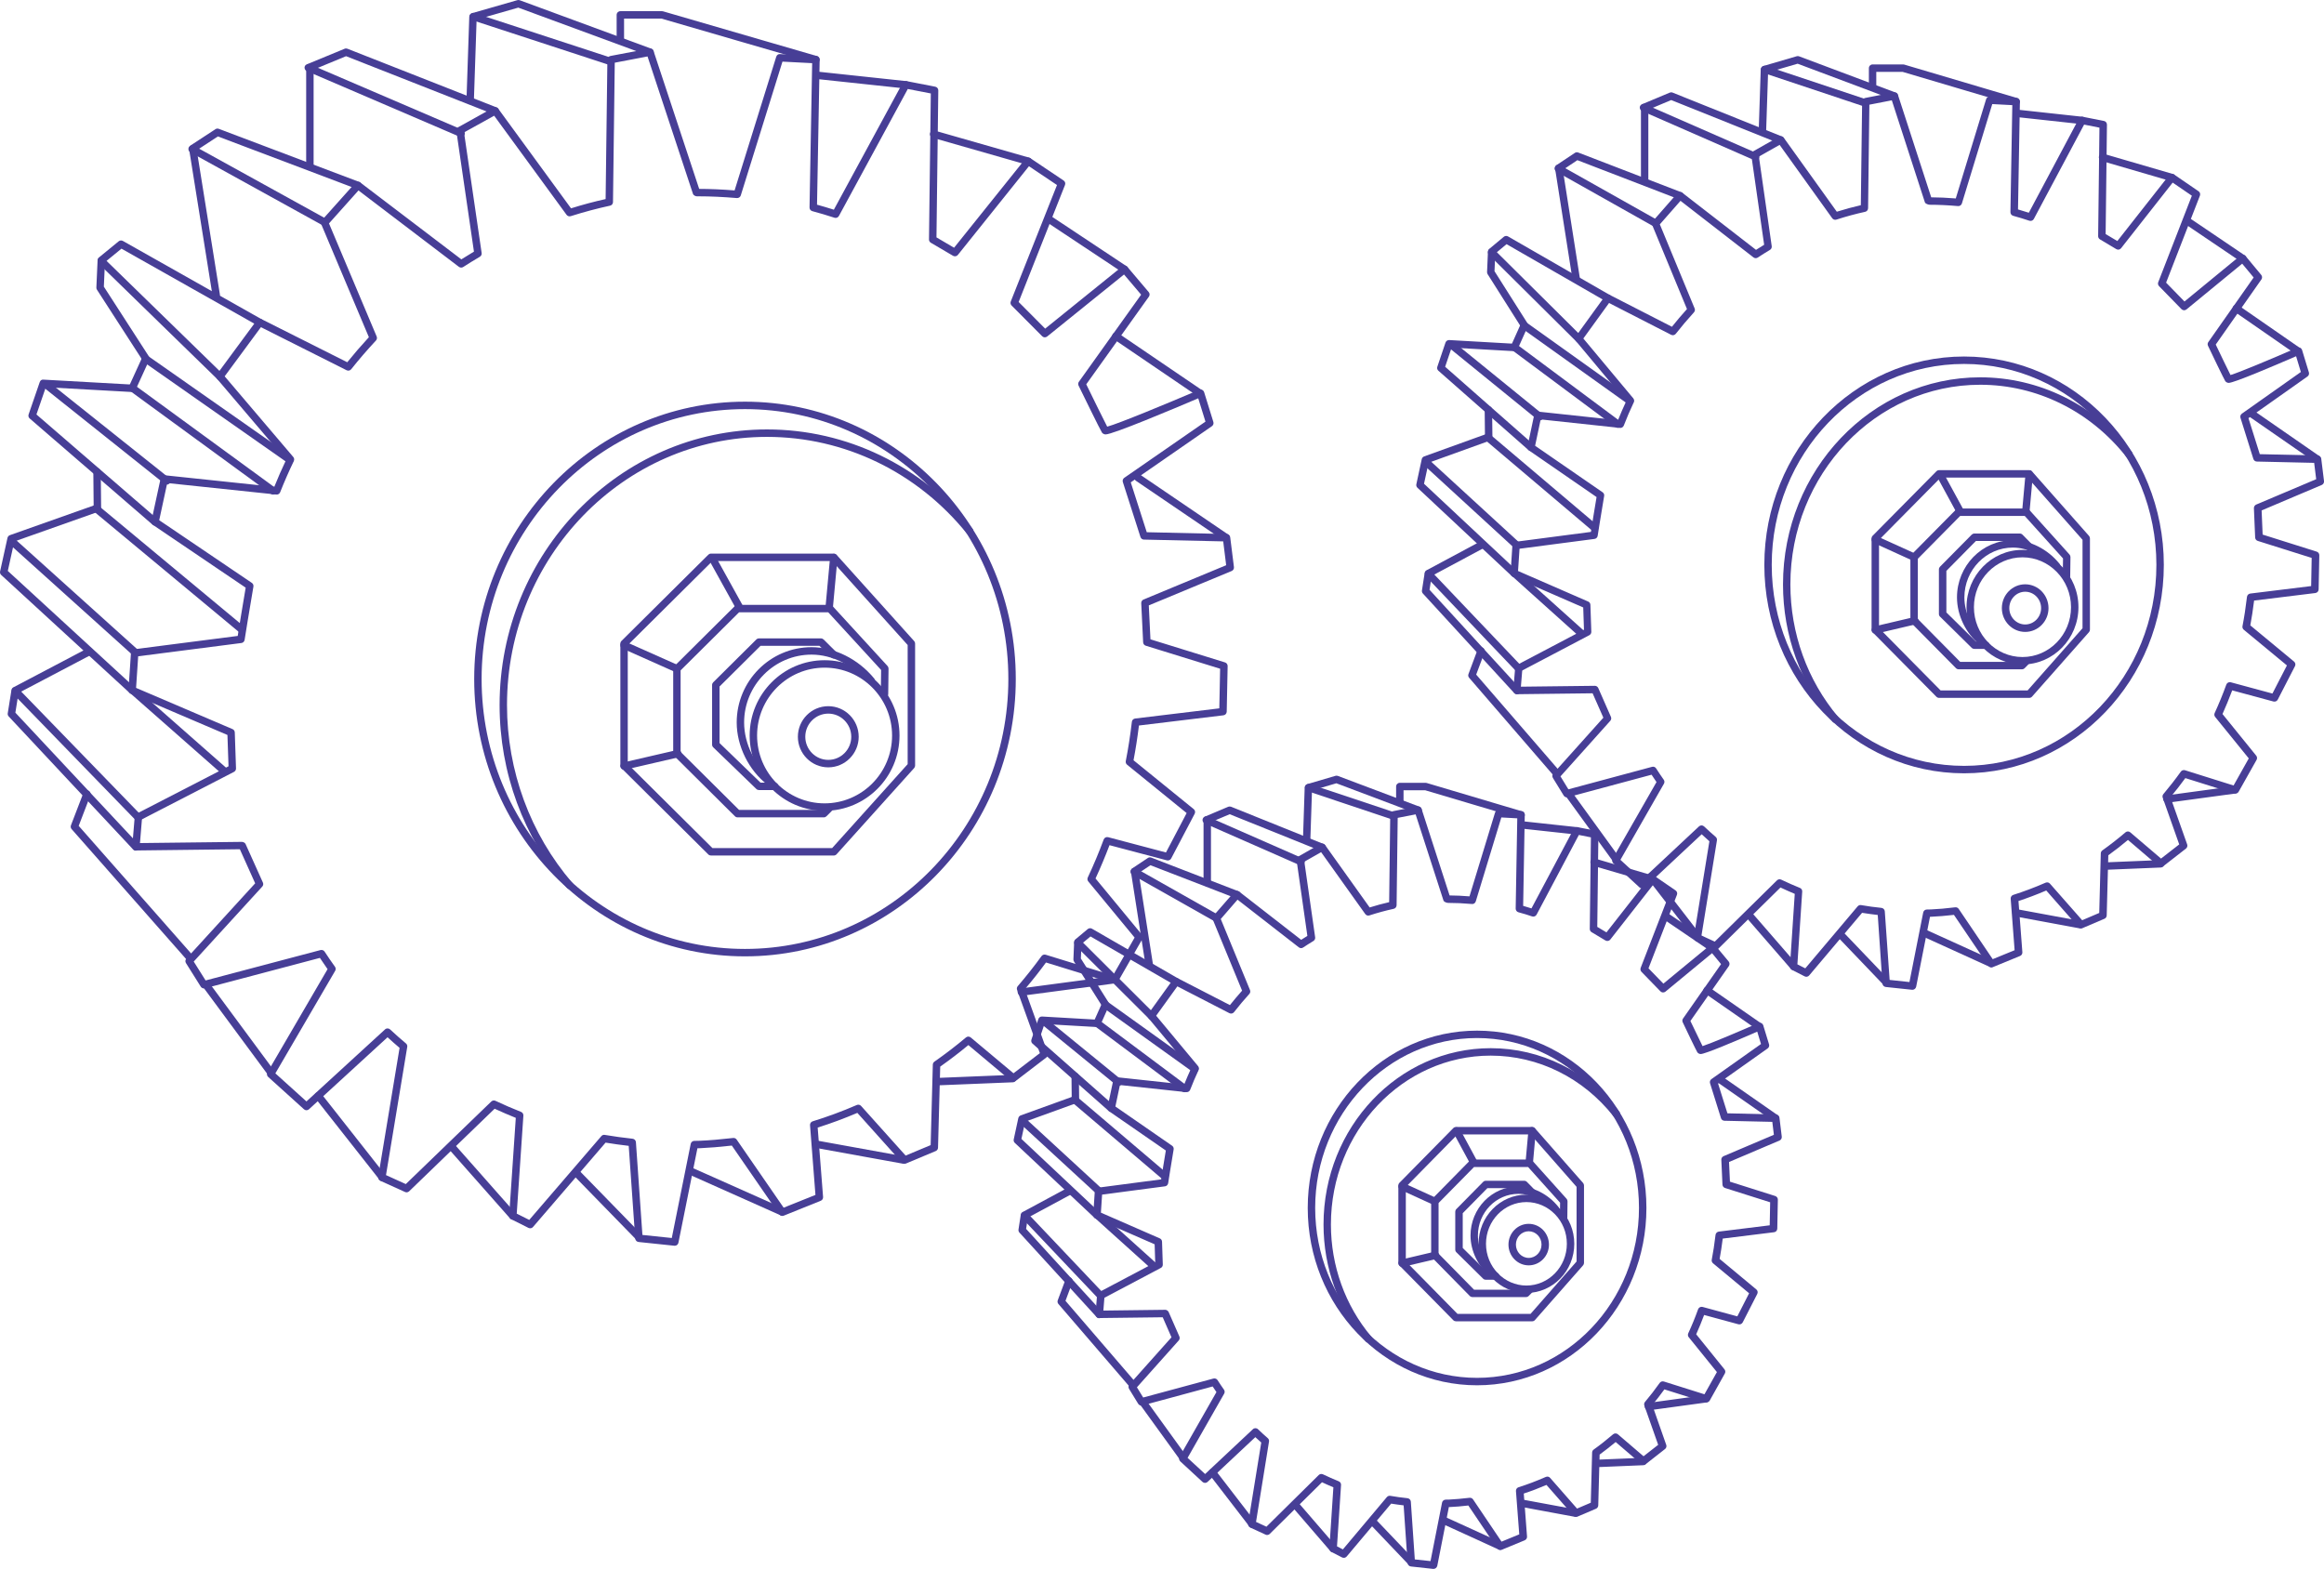 <?xml version="1.0" encoding="utf-8"?>
<!-- Generator: Adobe Illustrator 16.0.0, SVG Export Plug-In . SVG Version: 6.00 Build 0)  -->
<!DOCTYPE svg PUBLIC "-//W3C//DTD SVG 1.1//EN" "http://www.w3.org/Graphics/SVG/1.1/DTD/svg11.dtd">
<svg version="1.1" id="レイヤー_1" xmlns="http://www.w3.org/2000/svg" xmlns:xlink="http://www.w3.org/1999/xlink" x="0px"
	 y="0px" width="157px" height="106px" viewBox="0 0 157 106" enable-background="new 0 0 157 106" xml:space="preserve">
<g>
	<g>
		<path fill="#473E96" d="M50.327,64.614c-10.085,0-18.292-8.405-18.292-18.738s8.206-18.738,18.292-18.738
			c10.088,0,18.295,8.406,18.295,18.738C68.623,56.209,60.415,64.614,50.327,64.614z M50.327,27.641
			c-9.81,0-17.791,8.181-17.791,18.236c0,10.055,7.981,18.236,17.791,18.236c9.812,0,17.793-8.184,17.793-18.236
			C68.12,35.821,60.139,27.641,50.327,27.641z"/>
		<path fill="#473E96" d="M38.479,60.068c-0.071,0-0.141-0.028-0.19-0.088c-2.925-3.404-4.538-7.789-4.538-12.341
			c0-10.27,8.104-18.625,18.065-18.625c5.375,0,10.435,2.444,13.883,6.706c0.087,0.107,0.07,0.266-0.038,0.353
			c-0.107,0.087-0.266,0.07-0.353-0.037c-3.352-4.143-8.27-6.519-13.493-6.519c-9.685,0-17.564,8.129-17.564,18.123
			c0,4.434,1.569,8.7,4.417,12.014c0.092,0.104,0.079,0.265-0.025,0.354C38.597,60.05,38.539,60.068,38.479,60.068z"/>
		<path fill="#473E96" d="M56.329,57.801h-8.301c-0.065,0-0.129-0.025-0.175-0.07l-5.869-5.828
			c-0.048-0.047-0.075-0.111-0.075-0.178v-8.243c0-0.067,0.027-0.131,0.075-0.179l5.869-5.827c0.046-0.046,0.11-0.073,0.175-0.073
			h8.301c0.071,0,0.139,0.031,0.187,0.083l5.241,5.827c0.042,0.046,0.064,0.106,0.064,0.168v8.243c0,0.062-0.023,0.122-0.064,0.168
			l-5.241,5.826C56.466,57.771,56.398,57.801,56.329,57.801z M48.13,57.299h8.085l5.103-5.671v-8.05l-5.103-5.672H48.13l-5.721,5.68
			v8.034L48.13,57.299z"/>
		<path fill="#473E96" d="M55.659,55.223h-5.833c-0.066,0-0.13-0.027-0.177-0.074l-4.096-4.067
			c-0.047-0.047-0.074-0.111-0.074-0.178v-5.715c0-0.067,0.027-0.131,0.074-0.178l4.096-4.07c0.047-0.047,0.111-0.073,0.177-0.073
			h6.236c0.07,0,0.137,0.029,0.185,0.082L59.96,45c0.043,0.047,0.067,0.109,0.066,0.172l-0.021,1.721
			c-0.001,0.138-0.113,0.248-0.25,0.248c-0.001,0-0.002,0-0.003,0c-0.138-0.002-0.25-0.116-0.248-0.254l0.02-1.622l-3.572-3.896
			h-6.024l-3.949,3.923v5.506l3.949,3.921h5.626l0.266-0.265c0.099-0.097,0.258-0.097,0.354,0.002
			c0.098,0.099,0.098,0.257-0.001,0.354l-0.339,0.338C55.789,55.193,55.725,55.223,55.659,55.223z"/>
		<path fill="#473E96" d="M55.705,54.781c-2.791,0-5.061-2.282-5.061-5.087c0-2.806,2.271-5.088,5.061-5.088
			c2.792,0,5.062,2.282,5.062,5.088C60.766,52.5,58.497,54.781,55.705,54.781z M55.705,45.109c-2.514,0-4.559,2.057-4.559,4.585
			c0,2.528,2.045,4.583,4.559,4.583c2.515,0,4.56-2.055,4.56-4.583C60.264,47.166,58.219,45.109,55.705,45.109z"/>
		<path fill="#473E96" d="M51.997,53.069c-0.053,0-0.107-0.017-0.152-0.052c-1.261-0.967-2.076-2.617-2.076-4.204
			c0-2.806,2.27-5.088,5.06-5.088c1.539,0,3.155,0.806,4.217,2.103c0.089,0.106,0.072,0.265-0.034,0.354
			c-0.106,0.088-0.266,0.072-0.353-0.035c-0.971-1.184-2.437-1.919-3.83-1.919c-2.514,0-4.559,2.057-4.559,4.586
			c0,1.436,0.738,2.93,1.879,3.805c0.11,0.084,0.131,0.242,0.046,0.352C52.145,53.035,52.072,53.069,51.997,53.069z"/>
		<path fill="#473E96" d="M55.955,51.844c-1.133,0-2.054-0.927-2.054-2.066c0-1.139,0.921-2.066,2.054-2.066
			s2.055,0.927,2.055,2.066C58.01,50.917,57.086,51.844,55.955,51.844z M55.955,48.214c-0.856,0-1.553,0.702-1.553,1.563
			c0,0.861,0.696,1.563,1.553,1.563s1.553-0.702,1.553-1.563C57.506,48.916,56.811,48.214,55.955,48.214z"/>
		<path fill="#473E96" d="M45.728,45.43c-0.034,0-0.067-0.007-0.102-0.021l-3.57-1.591c-0.126-0.056-0.184-0.205-0.127-0.332
			c0.057-0.127,0.205-0.184,0.332-0.127l3.569,1.59c0.125,0.057,0.184,0.205,0.126,0.332C45.916,45.375,45.826,45.43,45.728,45.43z"
			/>
		<path fill="#473E96" d="M49.924,41.221c-0.088,0-0.174-0.046-0.22-0.129l-1.821-3.289c-0.067-0.121-0.023-0.274,0.098-0.341
			c0.121-0.066,0.272-0.023,0.341,0.098l1.821,3.29c0.067,0.121,0.023,0.274-0.098,0.341C50.007,41.211,49.965,41.221,49.924,41.221
			z"/>
		<path fill="#473E96" d="M42.161,52.01c-0.115,0-0.217-0.078-0.245-0.194c-0.031-0.135,0.053-0.27,0.188-0.301l3.631-0.84
			c0.138-0.03,0.27,0.053,0.301,0.188c0.031,0.135-0.053,0.27-0.188,0.301l-3.632,0.84C42.197,52.008,42.18,52.01,42.161,52.01z"/>
		<path fill="#473E96" d="M45.584,84.167c-0.008,0-0.017,0-0.026-0.001l-2.421-0.254c-0.121-0.014-0.215-0.11-0.224-0.232
			l-0.439-6.263c-0.521-0.06-1.045-0.132-1.563-0.218L36.007,82.9c-0.076,0.09-0.2,0.11-0.302,0.062l-1.17-0.587
			c-0.089-0.045-0.145-0.143-0.138-0.241l0.448-6.608c-0.466-0.187-0.946-0.395-1.43-0.617l-5.775,5.578
			c-0.073,0.07-0.183,0.091-0.276,0.048l-1.669-0.757c-0.104-0.045-0.163-0.155-0.144-0.271l1.443-8.71
			c-0.276-0.232-0.547-0.473-0.813-0.716l-5.307,4.864c-0.096,0.089-0.241,0.089-0.337,0.002l-2.42-2.187
			c-0.088-0.077-0.108-0.209-0.048-0.312l4.061-6.969c-0.177-0.25-0.349-0.502-0.519-0.76l-7.77,2.055
			c-0.108,0.025-0.217-0.018-0.275-0.108l-1.002-1.597c-0.061-0.096-0.049-0.219,0.027-0.303l4.648-5.086l-1.035-2.303l-7.016,0.083
			C9.104,57.458,9.05,57.434,9,57.381c-0.047-0.051-0.072-0.119-0.066-0.191l0.167-2.014c0.007-0.088,0.059-0.164,0.134-0.203
			l6.203-3.2l-0.073-2.116l-6.532-2.792c-0.098-0.042-0.159-0.142-0.152-0.248l0.167-2.519c0.008-0.12,0.1-0.217,0.218-0.232
			l6.994-0.9c0.086-0.542,0.346-2.155,0.537-3.261l-6.264-4.24c-0.084-0.058-0.126-0.161-0.104-0.261l0.626-2.897
			c0.027-0.125,0.133-0.21,0.271-0.197l7.404,0.781c0.243-0.604,0.509-1.213,0.796-1.815l-4.66-5.476
			c-0.076-0.089-0.08-0.218-0.011-0.312l2.693-3.652c0.073-0.099,0.205-0.128,0.313-0.076l5.798,2.915
			c0.452-0.561,0.942-1.129,1.461-1.692L21.7,15.145c-0.039-0.089-0.021-0.193,0.045-0.265l2.254-2.52
			c0.087-0.097,0.234-0.111,0.338-0.032l6.83,5.195c0.281-0.179,0.564-0.353,0.851-0.523l-1.189-8.15
			c-0.015-0.104,0.035-0.205,0.127-0.256l2.379-1.323c0.109-0.06,0.25-0.03,0.324,0.073l4.917,6.731
			c0.791-0.247,1.576-0.457,2.337-0.625l0.12-9.425c0.001-0.119,0.086-0.222,0.204-0.243l2.63-0.501
			c0.124-0.024,0.245,0.048,0.285,0.167l3.081,9.314c0.75,0.001,1.535,0.036,2.393,0.104l2.815-9.037
			c0.034-0.109,0.144-0.193,0.252-0.176l2.442,0.125c0.135,0.007,0.24,0.12,0.238,0.255l-0.178,9.796
			c0.371,0.103,0.747,0.214,1.137,0.338l4.643-8.56c0.052-0.096,0.158-0.148,0.268-0.127l1.941,0.378
			c0.119,0.023,0.204,0.128,0.203,0.25l-0.123,9.93l1.189,0.699l4.812-6.002c0.081-0.102,0.228-0.124,0.335-0.051l2.254,1.512
			c0.098,0.065,0.137,0.191,0.093,0.301l-3.132,7.906l1.792,1.8L75.813,18c0.104-0.085,0.26-0.071,0.349,0.033l1.44,1.7
			c0.075,0.087,0.08,0.215,0.013,0.309l-4.232,5.923c0.482,0.991,1.185,2.421,1.415,2.861c0.732-0.189,4.113-1.59,6.208-2.487
			c0.067-0.027,0.143-0.025,0.204,0.003c0.063,0.03,0.113,0.086,0.136,0.154l0.625,2.016c0.031,0.105-0.008,0.219-0.098,0.281
			l-5.483,3.797l1.08,3.368l5.396,0.122c0.125,0.003,0.229,0.096,0.242,0.22l0.252,2.015c0.014,0.112-0.049,0.22-0.153,0.263
			l-5.599,2.324l0.112,2.293l5.037,1.56c0.106,0.033,0.179,0.133,0.177,0.245l-0.062,3.084c-0.003,0.125-0.099,0.229-0.222,0.244
			l-5.708,0.689c-0.1,0.816-0.223,1.604-0.365,2.349l4.067,3.302c0.094,0.075,0.119,0.206,0.063,0.312l-1.588,3.021
			c-0.056,0.104-0.17,0.153-0.287,0.127l-3.879-1.026c-0.286,0.754-0.603,1.512-0.944,2.25l3.14,3.805
			c0.067,0.078,0.076,0.193,0.024,0.283l-1.65,2.884c-0.059,0.104-0.179,0.146-0.292,0.114l-4.569-1.41
			c-0.441,0.604-0.922,1.211-1.432,1.811l1.554,4.312c0.037,0.104,0.003,0.22-0.084,0.285l-2.087,1.597
			c-0.093,0.069-0.224,0.065-0.314-0.009l-2.881-2.416c-0.605,0.502-1.244,0.99-1.902,1.455l-0.148,5.478
			c-0.003,0.101-0.063,0.187-0.154,0.226l-2.005,0.84c-0.095,0.041-0.211,0.016-0.282-0.064l-3.009-3.354
			c-0.891,0.379-1.791,0.713-2.68,0.992l0.365,4.692c0.009,0.108-0.055,0.212-0.156,0.253l-2.505,1.009
			c-0.108,0.042-0.232,0.005-0.3-0.091l-3.204-4.646c-0.836,0.095-1.5,0.147-2.133,0.177c-0.064,0.003-0.127,0.004-0.191,0.005
			l-1.285,6.388C45.807,84.083,45.704,84.167,45.584,84.167z M43.399,83.436l1.984,0.207l1.279-6.361
			c0.023-0.113,0.122-0.197,0.238-0.201l0.17-0.003c0.07-0.001,0.141-0.001,0.212-0.005c0.659-0.028,1.352-0.086,2.249-0.188
			c0.093-0.01,0.181,0.031,0.234,0.106l3.175,4.603l2.148-0.862l-0.366-4.711c-0.009-0.117,0.064-0.227,0.176-0.261
			c0.989-0.304,1.994-0.675,2.986-1.104c0.097-0.043,0.214-0.016,0.286,0.062l3.011,3.356l1.69-0.707l0.147-5.44
			c0.002-0.078,0.042-0.152,0.107-0.199c0.742-0.519,1.458-1.067,2.132-1.635c0.093-0.078,0.229-0.078,0.322,0l2.889,2.42
			l1.782-1.361l-1.541-4.275c-0.03-0.085-0.013-0.182,0.046-0.249c0.578-0.674,1.119-1.356,1.607-2.032
			c0.063-0.087,0.174-0.121,0.277-0.093l4.547,1.401l1.464-2.559l-3.13-3.792c-0.062-0.075-0.075-0.179-0.034-0.268
			c0.395-0.841,0.756-1.705,1.076-2.568c0.045-0.12,0.173-0.187,0.299-0.155l3.907,1.033l1.397-2.662l-4.024-3.268
			c-0.072-0.059-0.106-0.152-0.088-0.244c0.164-0.834,0.302-1.728,0.412-2.656c0.013-0.115,0.104-0.206,0.219-0.22l5.688-0.687
			l0.054-2.677l-5.024-1.556c-0.101-0.031-0.171-0.122-0.176-0.228l-0.129-2.646c-0.005-0.106,0.056-0.204,0.154-0.245l5.584-2.319
			l-0.2-1.61l-5.357-0.121c-0.107-0.002-0.2-0.073-0.233-0.175l-1.191-3.715c-0.033-0.105,0.005-0.221,0.096-0.283l5.486-3.798
			l-0.488-1.574c-1.631,0.695-5.768,2.439-6.26,2.439c-0.083,0-0.195-0.052-0.242-0.122c-0.128-0.193-1.34-2.681-1.583-3.178
			c-0.041-0.083-0.032-0.181,0.021-0.256l4.206-5.886l-1.156-1.363l-5.194,4.191c-0.101,0.081-0.244,0.072-0.335-0.019l-2.067-2.078
			c-0.07-0.07-0.091-0.176-0.055-0.271l3.123-7.867l-1.895-1.271l-4.803,5.993c-0.077,0.097-0.215,0.122-0.322,0.06L62.883,16.4
			c-0.078-0.045-0.125-0.129-0.124-0.22l0.123-9.866l-1.555-0.302l-4.654,8.58c-0.059,0.107-0.186,0.157-0.298,0.119
			c-0.522-0.17-1.013-0.316-1.5-0.446c-0.111-0.03-0.188-0.132-0.186-0.248l0.177-9.75L52.86,4.164l-2.817,9.043
			c-0.035,0.112-0.146,0.181-0.26,0.175c-0.938-0.079-1.785-0.118-2.591-0.118l-0.075,0.002c-0.117,0.009-0.267-0.064-0.303-0.17
			l-3.07-9.282l-2.213,0.422l-0.12,9.419c-0.001,0.117-0.083,0.218-0.198,0.241c-0.862,0.186-1.757,0.425-2.66,0.71
			c-0.1,0.031-0.214-0.004-0.277-0.091l-4.893-6.697l-2.035,1.13l1.19,8.146c0.016,0.101-0.033,0.201-0.121,0.253
			c-0.379,0.224-0.755,0.453-1.124,0.693c-0.089,0.058-0.205,0.053-0.29-0.01l-6.785-5.163l-1.993,2.229l3.222,7.641
			c0.037,0.091,0.02,0.197-0.048,0.269c-0.602,0.646-1.164,1.299-1.673,1.941c-0.075,0.093-0.203,0.12-0.309,0.069l-5.79-2.911
			l-2.449,3.321l4.636,5.451c0.064,0.076,0.078,0.182,0.036,0.272c-0.335,0.699-0.646,1.407-0.923,2.107
			c-0.042,0.104-0.147,0.174-0.26,0.157l-7.369-0.777l-0.542,2.511l6.258,4.235c0.082,0.056,0.124,0.154,0.106,0.252
			c-0.234,1.332-0.595,3.6-0.595,3.6c-0.018,0.11-0.104,0.196-0.215,0.21l-6.975,0.897l-0.142,2.135l6.516,2.785
			c0.09,0.038,0.149,0.125,0.152,0.222l0.083,2.435c0.003,0.097-0.05,0.187-0.136,0.232l-6.22,3.208L9.456,56.96l6.903-0.081
			c0.105,0.021,0.19,0.059,0.231,0.146l1.171,2.604c0.041,0.093,0.024,0.198-0.044,0.271l-4.63,5.066l0.802,1.276l7.765-2.054
			c0.108-0.023,0.215,0.016,0.274,0.105c0.228,0.35,0.461,0.689,0.702,1.025c0.058,0.08,0.062,0.188,0.013,0.271l-4.041,6.93
			l2.1,1.896l5.309-4.866c0.095-0.09,0.243-0.088,0.34,0c0.35,0.325,0.708,0.646,1.074,0.949c0.068,0.058,0.101,0.147,0.086,0.233
			l-1.435,8.662L27.414,80l5.777-5.58c0.074-0.07,0.188-0.092,0.281-0.045c0.586,0.275,1.167,0.527,1.727,0.747
			c0.102,0.039,0.167,0.144,0.159,0.25l-0.449,6.624l0.845,0.425l4.869-5.659c0.057-0.068,0.143-0.104,0.232-0.085
			c0.623,0.105,1.256,0.192,1.88,0.259c0.122,0.014,0.216,0.109,0.225,0.231L43.399,83.436z"/>
		<path fill="#473E96" d="M20.934,11.494c-0.138,0-0.25-0.112-0.25-0.251v-6.71c0-0.102,0.061-0.193,0.155-0.232l2.442-1.008
			c0.059-0.025,0.128-0.024,0.187-0.002l10.081,3.966c0.129,0.051,0.192,0.197,0.142,0.325c-0.05,0.13-0.195,0.194-0.324,0.144
			l-9.988-3.93l-2.193,0.905v6.542C21.185,11.382,21.072,11.494,20.934,11.494z"/>
		<path fill="#473E96" d="M31.766,6.987c-0.003,0-0.005,0-0.008,0c-0.139-0.005-0.247-0.121-0.243-0.259l0.188-5.604
			c0.004-0.109,0.077-0.203,0.183-0.233l3.068-0.881c0.051-0.015,0.106-0.013,0.156,0.005L44,3.289
			c0.13,0.048,0.196,0.192,0.149,0.323c-0.048,0.13-0.19,0.197-0.322,0.149l-8.814-3.246l-2.815,0.807l-0.182,5.422
			C32.012,6.88,31.899,6.987,31.766,6.987z"/>
		<path fill="#473E96" d="M55.122,4.279c-0.023,0-0.046-0.003-0.07-0.01L44.689,1.257h-2.53v1.424c0,0.139-0.113,0.251-0.251,0.251
			c-0.139,0-0.25-0.112-0.25-0.251V1.006c0-0.139,0.112-0.251,0.25-0.251h2.816c0.023,0,0.047,0.003,0.07,0.01l10.395,3.023
			c0.133,0.039,0.209,0.178,0.171,0.312C55.332,4.208,55.229,4.279,55.122,4.279z"/>
		<path fill="#473E96" d="M61.194,5.979c-0.009,0-0.018,0-0.027-0.001l-5.885-0.629c-0.138-0.015-0.238-0.139-0.223-0.276
			c0.015-0.139,0.146-0.234,0.276-0.223l5.886,0.63c0.138,0.015,0.238,0.138,0.222,0.276C61.431,5.884,61.322,5.979,61.194,5.979z"
			/>
		<path fill="#473E96" d="M69.459,11.144c-0.022,0-0.046-0.003-0.069-0.01l-6.387-1.828c-0.133-0.038-0.21-0.177-0.172-0.311
			c0.037-0.133,0.173-0.213,0.31-0.172l6.386,1.828c0.133,0.038,0.21,0.177,0.172,0.311C69.669,11.072,69.568,11.144,69.459,11.144z
			"/>
		<path fill="#473E96" d="M75.971,18.448c-0.048,0-0.096-0.014-0.139-0.042l-5.092-3.379c-0.115-0.077-0.147-0.232-0.07-0.348
			c0.077-0.116,0.232-0.146,0.348-0.071l5.091,3.379c0.116,0.076,0.147,0.232,0.071,0.348
			C76.131,18.408,76.052,18.448,75.971,18.448z"/>
		<path fill="#473E96" d="M81.065,26.821c-0.049,0-0.098-0.014-0.142-0.043l-5.679-3.861c-0.115-0.078-0.144-0.234-0.067-0.349
			c0.079-0.113,0.234-0.143,0.349-0.067l5.68,3.861c0.113,0.078,0.145,0.234,0.066,0.349C81.228,26.784,81.146,26.821,81.065,26.821
			z"/>
		<path fill="#473E96" d="M82.817,36.562c-0.049,0-0.098-0.014-0.141-0.043l-5.929-4.03c-0.115-0.078-0.144-0.234-0.067-0.35
			c0.078-0.115,0.234-0.144,0.349-0.066l5.928,4.03c0.114,0.078,0.145,0.234,0.066,0.349C82.978,36.523,82.897,36.562,82.817,36.562
			z"/>
		<path fill="#473E96" d="M63.299,73.331c-0.134,0-0.245-0.104-0.251-0.241c-0.005-0.139,0.103-0.255,0.241-0.261l5.116-0.208
			c0.138,0.008,0.255,0.104,0.261,0.24c0.005,0.14-0.103,0.256-0.241,0.262l-5.116,0.208C63.307,73.331,63.303,73.331,63.299,73.331
			z"/>
		<path fill="#473E96" d="M61.028,78.624c-0.015,0-0.03-0.001-0.046-0.004l-5.906-1.071c-0.136-0.023-0.227-0.154-0.202-0.293
			c0.024-0.136,0.156-0.23,0.292-0.201l5.907,1.07c0.135,0.023,0.227,0.154,0.203,0.293C61.252,78.538,61.146,78.624,61.028,78.624z
			"/>
		<path fill="#473E96" d="M52.819,82.124c-0.034,0-0.069-0.007-0.102-0.021l-6.152-2.744c-0.126-0.059-0.184-0.205-0.126-0.332
			c0.057-0.127,0.207-0.186,0.331-0.127l6.151,2.742c0.127,0.059,0.184,0.205,0.127,0.332
			C53.007,82.066,52.916,82.124,52.819,82.124z"/>
		<path fill="#473E96" d="M43.163,83.831c-0.065,0-0.13-0.024-0.179-0.075l-4.174-4.283c-0.097-0.1-0.095-0.258,0.004-0.354
			c0.1-0.097,0.259-0.095,0.354,0.004l4.174,4.282c0.097,0.101,0.095,0.26-0.004,0.355C43.29,83.809,43.227,83.831,43.163,83.831z"
			/>
		<path fill="#473E96" d="M34.646,82.402c-0.069,0-0.138-0.028-0.188-0.084l-4.007-4.535c-0.092-0.104-0.083-0.266,0.021-0.354
			c0.104-0.093,0.261-0.082,0.354,0.021l4.008,4.534c0.092,0.104,0.083,0.264-0.021,0.354
			C34.765,82.382,34.707,82.402,34.646,82.402z"/>
		<path fill="#473E96" d="M25.838,79.807c-0.074,0-0.147-0.033-0.197-0.096l-4.339-5.514c-0.086-0.108-0.067-0.268,0.042-0.354
			c0.108-0.088,0.266-0.07,0.353,0.04l4.341,5.515c0.085,0.107,0.066,0.268-0.042,0.354C25.948,79.788,25.895,79.807,25.838,79.807z
			"/>
		<path fill="#473E96" d="M18.271,72.68c-0.076,0-0.152-0.035-0.201-0.104l-4.352-5.889c-0.083-0.109-0.059-0.27,0.052-0.353
			c0.111-0.082,0.268-0.06,0.351,0.054l4.352,5.887c0.083,0.111,0.06,0.271-0.052,0.354C18.375,72.662,18.324,72.68,18.271,72.68z"
			/>
		<path fill="#473E96" d="M12.792,64.917c-0.069,0-0.139-0.028-0.188-0.086l-7.765-8.813c-0.062-0.069-0.079-0.168-0.046-0.258
			l0.846-2.201c0.05-0.128,0.194-0.193,0.324-0.146c0.128,0.049,0.193,0.194,0.144,0.323l-0.791,2.062l7.665,8.701
			c0.091,0.104,0.082,0.264-0.022,0.354C12.912,64.896,12.853,64.917,12.792,64.917z"/>
		<path fill="#473E96" d="M9.177,57.473c-0.067,0-0.134-0.027-0.183-0.08l-8.406-8.988c-0.053-0.057-0.077-0.135-0.065-0.211
			l0.251-1.575c0.013-0.078,0.061-0.146,0.131-0.182l4.988-2.624c0.121-0.064,0.274-0.017,0.339,0.105
			c0.064,0.123,0.017,0.275-0.105,0.339L1.25,46.821L1.039,48.15l8.322,8.898c0.095,0.103,0.089,0.261-0.012,0.354
			C9.299,57.448,9.239,57.473,9.177,57.473z"/>
		<path fill="#473E96" d="M8.932,46.888c-0.061,0-0.122-0.022-0.168-0.066l-8.683-7.976c-0.066-0.06-0.094-0.151-0.075-0.239
			l0.5-2.267c0.02-0.084,0.081-0.153,0.162-0.183l5.659-2.003l-0.022-2.291c-0.001-0.139,0.11-0.252,0.249-0.254
			c0.111,0.01,0.251,0.11,0.253,0.249l0.025,2.471c0.001,0.107-0.066,0.204-0.167,0.239l-5.698,2.016l-0.439,1.989l8.576,7.878
			c0.102,0.094,0.109,0.252,0.015,0.354C9.066,46.861,8.999,46.888,8.932,46.888z"/>
		<path fill="#473E96" d="M10.476,35.513c-0.058,0-0.117-0.02-0.165-0.061l-8.306-7.179C1.928,28.206,1.898,28.098,1.933,28
			l0.751-2.183c0.037-0.106,0.125-0.185,0.251-0.168l5.837,0.326l0.792-1.734l-3.015-4.668c-0.028-0.043-0.042-0.096-0.039-0.147
			l0.083-1.847c0.003-0.072,0.036-0.138,0.091-0.184l1.334-1.092c0.081-0.065,0.191-0.075,0.282-0.025l9.373,5.291
			c0.122,0.068,0.165,0.221,0.097,0.342s-0.224,0.162-0.341,0.096L8.206,16.8l-1.116,0.913l-0.074,1.655l3.045,4.717
			c0.046,0.072,0.053,0.163,0.018,0.241l-0.92,2.014c-0.042,0.094-0.139,0.163-0.242,0.146l-5.821-0.325l-0.634,1.842l8.177,7.067
			c0.105,0.091,0.117,0.249,0.026,0.354C10.616,35.482,10.544,35.513,10.476,35.513z"/>
		<path fill="#473E96" d="M14.607,20.189c-0.121,0-0.227-0.088-0.247-0.211l-1.586-9.908c-0.016-0.098,0.028-0.196,0.111-0.25
			l1.669-1.092c0.067-0.043,0.15-0.053,0.226-0.024l9.496,3.59c0.129,0.049,0.195,0.194,0.146,0.324
			c-0.049,0.129-0.194,0.193-0.323,0.146l-9.378-3.546l-1.427,0.933l1.562,9.747c0.021,0.137-0.072,0.266-0.208,0.288
			C14.636,20.188,14.622,20.189,14.607,20.189z"/>
		<path fill="#473E96" d="M21.955,15.277c-0.041,0-0.083-0.01-0.121-0.032l-8.975-4.955c-0.122-0.066-0.167-0.219-0.099-0.341
			c0.068-0.122,0.221-0.166,0.34-0.099l8.975,4.955c0.122,0.067,0.166,0.219,0.099,0.341C22.128,15.23,22.042,15.277,21.955,15.277z
			"/>
		<path fill="#473E96" d="M14.899,25.73c-0.063,0-0.125-0.024-0.174-0.071L6.668,17.81c-0.099-0.097-0.101-0.255-0.005-0.355
			c0.097-0.099,0.256-0.102,0.354-0.005l8.057,7.85c0.1,0.097,0.102,0.256,0.005,0.355C15.032,25.706,14.966,25.73,14.899,25.73z"/>
		<path fill="#473E96" d="M19.577,31.314c-0.05,0-0.1-0.015-0.145-0.045l-9.769-6.843c-0.115-0.08-0.142-0.236-0.062-0.35
			c0.08-0.115,0.236-0.141,0.349-0.062l9.769,6.843c0.113,0.08,0.141,0.236,0.062,0.35C19.731,31.276,19.655,31.314,19.577,31.314z"
			/>
		<path fill="#473E96" d="M18.45,33.414c-0.051,0-0.103-0.016-0.148-0.048l-9.539-6.969c-0.112-0.082-0.137-0.239-0.056-0.351
			c0.083-0.112,0.24-0.136,0.352-0.055l9.539,6.969c0.112,0.082,0.136,0.239,0.055,0.352C18.603,33.376,18.526,33.414,18.45,33.414z
			"/>
		<path fill="#473E96" d="M11.27,32.741c-0.055,0-0.11-0.018-0.156-0.054L2.9,26.138c-0.108-0.086-0.126-0.245-0.04-0.353
			c0.087-0.108,0.246-0.126,0.353-0.04l8.213,6.549c0.107,0.087,0.126,0.245,0.04,0.353C11.416,32.708,11.342,32.741,11.27,32.741z"
			/>
		<path fill="#473E96" d="M16.32,42.774c-0.056,0-0.113-0.019-0.16-0.058l-9.836-8.174c-0.107-0.089-0.122-0.247-0.033-0.354
			c0.087-0.106,0.246-0.121,0.353-0.033l9.836,8.175c0.106,0.089,0.122,0.247,0.033,0.354C16.463,42.744,16.393,42.774,16.32,42.774
			z"/>
		<path fill="#473E96" d="M9.182,44.371c-0.06,0-0.12-0.021-0.167-0.064l-8.39-7.557c-0.104-0.093-0.112-0.251-0.019-0.354
			c0.093-0.104,0.252-0.111,0.354-0.02l8.391,7.557c0.104,0.093,0.111,0.252,0.019,0.355C9.317,44.342,9.25,44.371,9.182,44.371z"/>
		<path fill="#473E96" d="M15.15,52.346c-0.059,0-0.118-0.021-0.167-0.063l-6.209-5.468c-0.104-0.091-0.113-0.25-0.021-0.354
			c0.091-0.104,0.25-0.115,0.354-0.022l6.209,5.468c0.104,0.091,0.114,0.25,0.022,0.354C15.29,52.317,15.221,52.346,15.15,52.346z"
			/>
		<path fill="#473E96" d="M9.35,55.493c-0.065,0-0.131-0.025-0.181-0.076L0.86,46.855c-0.096-0.1-0.094-0.259,0.005-0.355
			c0.098-0.096,0.258-0.094,0.354,0.005l8.307,8.562c0.097,0.101,0.095,0.26-0.005,0.355C9.476,55.471,9.413,55.493,9.35,55.493z"/>
		<path fill="#473E96" d="M52.333,53.379h-1.061c-0.065,0-0.127-0.025-0.174-0.071l-2.916-2.817
			c-0.048-0.047-0.076-0.112-0.076-0.181v-4.031c0-0.067,0.027-0.131,0.074-0.179l2.916-2.896c0.047-0.046,0.111-0.072,0.177-0.072
			h4.188c0.066,0,0.129,0.026,0.177,0.072l0.858,0.852c0.099,0.098,0.1,0.256,0.002,0.355c-0.097,0.099-0.255,0.1-0.354,0.002
			l-0.786-0.779h-3.981l-2.768,2.749v3.82l2.766,2.673h0.959c0.139,0,0.251,0.112,0.251,0.251
			C52.584,53.267,52.473,53.379,52.333,53.379z"/>
		<path fill="#473E96" d="M56.02,41.264c-0.008,0-0.016,0-0.023-0.001c-0.138-0.013-0.239-0.135-0.227-0.273l0.308-3.343
			c0.013-0.139,0.137-0.239,0.273-0.228c0.138,0.013,0.239,0.135,0.227,0.273l-0.308,3.343
			C56.255,41.166,56.146,41.264,56.02,41.264z"/>
		<path fill="#473E96" d="M31.149,9.257c-0.033,0-0.066-0.006-0.099-0.02L20.726,4.805c-0.127-0.055-0.186-0.203-0.132-0.33
			c0.056-0.127,0.203-0.188,0.33-0.132L31.25,8.776c0.127,0.055,0.186,0.203,0.132,0.33C31.339,9.201,31.249,9.257,31.149,9.257z"/>
		<path fill="#473E96" d="M41.232,4.399c-0.026,0-0.052-0.004-0.078-0.012l-9.252-3.026c-0.132-0.043-0.203-0.185-0.161-0.317
			c0.043-0.132,0.184-0.204,0.316-0.161l9.252,3.026c0.132,0.043,0.204,0.185,0.161,0.317C41.437,4.332,41.338,4.399,41.232,4.399z"
			/>
		<path fill="#473E96" d="M69,67.279c-0.124,0-0.231-0.092-0.249-0.219c-0.018-0.138,0.079-0.264,0.216-0.281l6.192-0.824
			c0.135-0.016,0.264,0.078,0.282,0.216s-0.078,0.265-0.215,0.282l-6.193,0.824C69.023,67.277,69.013,67.279,69,67.279z"/>
	</g>
	<g>
		<path fill="#473E96" d="M132.685,52.247c-7.44,0-13.494-6.316-13.494-14.081c0-7.763,6.054-14.079,13.494-14.079
			c7.439,0,13.494,6.316,13.494,14.079C146.179,45.931,140.124,52.247,132.685,52.247z M132.685,24.589
			c-7.166,0-12.994,6.09-12.994,13.577s5.828,13.578,12.994,13.578c7.164,0,12.992-6.091,12.992-13.578
			C145.677,30.681,139.849,24.589,132.685,24.589z"/>
		<path fill="#473E96" d="M123.987,48.848c-0.071,0-0.143-0.03-0.191-0.089c-2.154-2.559-3.343-5.852-3.343-9.272
			c0-7.716,5.978-13.994,13.325-13.994c3.966,0,7.699,1.837,10.244,5.04c0.086,0.109,0.066,0.267-0.041,0.353
			c-0.107,0.087-0.267,0.069-0.354-0.04c-2.447-3.083-6.038-4.851-9.852-4.851c-7.071,0-12.824,6.052-12.824,13.491
			c0,3.303,1.146,6.48,3.227,8.95c0.09,0.106,0.074,0.264-0.029,0.354C124.103,48.828,124.045,48.848,123.987,48.848z"/>
		<path fill="#473E96" d="M137.088,47.151h-6.093c-0.066,0-0.131-0.027-0.178-0.074l-4.31-4.359
			c-0.047-0.047-0.071-0.11-0.071-0.177v-6.167c0-0.066,0.024-0.129,0.071-0.176l4.31-4.358c0.047-0.048,0.111-0.075,0.178-0.075
			h6.093c0.071,0,0.142,0.031,0.188,0.085l3.85,4.358c0.039,0.045,0.062,0.105,0.062,0.166v6.167c0,0.062-0.023,0.121-0.062,0.167
			l-3.85,4.359C137.228,47.121,137.159,47.151,137.088,47.151z M131.101,46.649h5.875l3.711-4.203V36.47l-3.711-4.202h-5.875
			l-4.162,4.21v5.959L131.101,46.649z"/>
		<path fill="#473E96" d="M136.599,45.22h-4.283c-0.065,0-0.131-0.027-0.178-0.075l-3.009-3.042
			c-0.046-0.047-0.071-0.11-0.071-0.177V37.65c0-0.066,0.025-0.13,0.071-0.177l3.009-3.044c0.047-0.048,0.11-0.075,0.178-0.075
			h4.576c0.07,0,0.141,0.03,0.188,0.083l2.729,3.03c0.041,0.047,0.064,0.108,0.063,0.172l-0.017,1.288
			c-0.002,0.137-0.113,0.248-0.252,0.248h-0.002c-0.141-0.002-0.25-0.116-0.248-0.254l0.017-1.19l-2.589-2.874h-4.359l-2.861,2.896
			v4.069l2.861,2.895h4.072l0.176-0.178c0.098-0.099,0.256-0.1,0.354-0.002c0.1,0.098,0.101,0.257,0.002,0.355l-0.248,0.252
			C136.728,45.193,136.664,45.22,136.599,45.22z"/>
		<path fill="#473E96" d="M136.63,44.893c-2.084,0-3.779-1.736-3.779-3.871c0-2.134,1.695-3.871,3.779-3.871
			s3.781,1.736,3.781,3.871C140.411,43.157,138.714,44.893,136.63,44.893z M136.63,37.654c-1.809,0-3.279,1.511-3.279,3.369
			c0,1.857,1.473,3.368,3.279,3.368c1.809,0,3.28-1.511,3.28-3.368S138.438,37.654,136.63,37.654z"/>
		<path fill="#473E96" d="M133.908,43.61c-0.054,0-0.109-0.017-0.154-0.053c-0.94-0.734-1.548-1.988-1.548-3.194
			c0-2.134,1.695-3.869,3.781-3.869c1.147,0,2.354,0.611,3.146,1.597c0.088,0.108,0.069,0.266-0.037,0.353
			c-0.107,0.087-0.267,0.071-0.354-0.038c-0.7-0.869-1.756-1.41-2.76-1.41c-1.809,0-3.276,1.511-3.276,3.367
			c0,1.057,0.531,2.156,1.354,2.798c0.108,0.085,0.129,0.243,0.043,0.353C134.056,43.577,133.981,43.61,133.908,43.61z"/>
		<path fill="#473E96" d="M136.813,42.694c-0.869,0-1.576-0.722-1.576-1.608c0-0.887,0.707-1.609,1.576-1.609
			s1.576,0.723,1.576,1.609C138.392,41.973,137.685,42.694,136.813,42.694z M136.813,39.979c-0.592,0-1.073,0.498-1.073,1.106
			s0.481,1.106,1.073,1.106c0.594,0,1.076-0.497,1.076-1.106S137.407,39.979,136.813,39.979z"/>
		<path fill="#473E96" d="M129.308,37.896c-0.035,0-0.067-0.007-0.104-0.022l-2.619-1.191c-0.127-0.057-0.184-0.206-0.125-0.333
			c0.059-0.126,0.205-0.182,0.333-0.125l2.619,1.19c0.127,0.058,0.183,0.206,0.124,0.333
			C129.493,37.841,129.401,37.896,129.308,37.896z"/>
		<path fill="#473E96" d="M132.392,34.748c-0.09,0-0.177-0.047-0.223-0.131l-1.338-2.458c-0.066-0.122-0.021-0.274,0.1-0.341
			c0.121-0.064,0.273-0.023,0.342,0.101l1.34,2.458c0.064,0.122,0.021,0.274-0.102,0.341
			C132.472,34.737,132.431,34.748,132.392,34.748z"/>
		<path fill="#473E96" d="M126.687,42.817c-0.111,0-0.217-0.078-0.244-0.194c-0.029-0.135,0.055-0.271,0.188-0.302l2.667-0.626
			c0.135-0.033,0.271,0.052,0.301,0.187c0.033,0.135-0.052,0.27-0.188,0.302l-2.667,0.626
			C126.726,42.815,126.706,42.817,126.687,42.817z"/>
		<path fill="#473E96" d="M129.196,66.873c-0.01,0-0.018,0-0.025-0.001l-1.775-0.188c-0.123-0.015-0.215-0.109-0.225-0.231
			l-0.318-4.634c-0.349-0.041-0.703-0.09-1.059-0.146l-3.574,4.231c-0.074,0.091-0.205,0.113-0.306,0.062l-0.856-0.438
			c-0.09-0.047-0.144-0.141-0.137-0.241l0.325-4.896c-0.306-0.127-0.625-0.27-0.965-0.429l-4.204,4.14
			c-0.073,0.072-0.188,0.092-0.28,0.049l-1.226-0.564c-0.104-0.048-0.161-0.158-0.145-0.27l1.053-6.479
			c-0.176-0.155-0.353-0.312-0.522-0.473l-3.849,3.597c-0.096,0.09-0.242,0.09-0.34,0.002l-1.776-1.634
			c-0.086-0.08-0.104-0.208-0.05-0.312l2.964-5.179c-0.113-0.164-0.226-0.33-0.333-0.497l-5.658,1.521
			c-0.105,0.029-0.221-0.016-0.275-0.11l-0.733-1.193c-0.058-0.095-0.048-0.216,0.026-0.299l3.383-3.773l-0.727-1.647l-5.104,0.061
			c-0.062,0-0.139-0.028-0.187-0.08c-0.049-0.051-0.071-0.121-0.065-0.192l0.123-1.507c0.008-0.086,0.058-0.162,0.134-0.202
			l4.517-2.376l-0.051-1.504l-4.757-2.073c-0.099-0.042-0.156-0.141-0.149-0.247l0.121-1.885c0.008-0.12,0.102-0.217,0.219-0.233
			l5.086-0.666c0.066-0.438,0.244-1.56,0.381-2.355l-4.564-3.148c-0.083-0.058-0.125-0.16-0.104-0.259l0.459-2.166
			c0.024-0.126,0.148-0.205,0.271-0.198l5.384,0.578c0.168-0.418,0.35-0.839,0.555-1.279l-3.397-4.069
			c-0.073-0.088-0.078-0.216-0.011-0.308l1.978-2.732c0.071-0.102,0.205-0.132,0.317-0.077l4.204,2.154
			c0.312-0.394,0.651-0.795,1.016-1.197l-2.349-5.677c-0.037-0.088-0.021-0.19,0.043-0.262l1.652-1.884
			c0.088-0.1,0.236-0.114,0.342-0.033l4.976,3.856c0.181-0.118,0.364-0.232,0.55-0.344l-0.869-6.058
			c-0.014-0.104,0.034-0.204,0.125-0.253l1.744-0.989c0.112-0.062,0.256-0.032,0.327,0.072l3.581,4.995
			c0.553-0.173,1.086-0.318,1.623-0.441l0.088-7c0.002-0.119,0.086-0.221,0.202-0.244l1.933-0.377
			c0.129-0.021,0.248,0.049,0.285,0.169l2.247,6.921c0.519,0.002,1.063,0.027,1.659,0.075l2.051-6.709
			c0.034-0.109,0.15-0.182,0.252-0.177l1.791,0.095c0.137,0.007,0.24,0.12,0.238,0.255l-0.128,7.279
			c0.246,0.07,0.489,0.145,0.731,0.223l3.381-6.354c0.053-0.097,0.158-0.152,0.271-0.128l1.426,0.282
			c0.117,0.023,0.201,0.128,0.2,0.249l-0.089,7.392l0.791,0.472l3.494-4.444c0.081-0.104,0.229-0.127,0.338-0.052l1.651,1.13
			c0.1,0.065,0.138,0.19,0.096,0.299l-2.285,5.878l1.242,1.274l3.775-3.103c0.104-0.087,0.264-0.073,0.354,0.034l1.055,1.272
			c0.072,0.087,0.077,0.212,0.013,0.305l-3.086,4.401c0.338,0.706,0.812,1.692,0.998,2.059c0.559-0.166,2.645-1.034,4.496-1.842
			c0.063-0.03,0.141-0.027,0.204,0.002c0.063,0.03,0.113,0.086,0.136,0.154l0.459,1.507c0.031,0.104-0.006,0.216-0.097,0.279
			l-3.985,2.814l0.765,2.433l3.911,0.089c0.125,0.003,0.229,0.097,0.242,0.221l0.186,1.507c0.014,0.111-0.048,0.218-0.15,0.262
			l-4.065,1.722l0.069,1.632l3.651,1.152c0.106,0.033,0.179,0.133,0.177,0.244l-0.045,2.309c-0.004,0.125-0.097,0.229-0.222,0.244
			l-4.138,0.509c-0.075,0.606-0.159,1.158-0.256,1.676l2.955,2.447c0.092,0.076,0.116,0.204,0.062,0.309l-1.164,2.261
			c-0.055,0.104-0.172,0.156-0.289,0.127l-2.787-0.753c-0.203,0.544-0.426,1.081-0.656,1.599l2.279,2.814
			c0.064,0.08,0.074,0.192,0.023,0.282l-1.213,2.156c-0.059,0.103-0.176,0.149-0.293,0.114l-3.307-1.038
			c-0.318,0.437-0.654,0.87-1.005,1.29l1.13,3.191c0.035,0.103,0.002,0.215-0.082,0.281l-1.533,1.193
			c-0.095,0.072-0.227,0.072-0.314-0.006l-2.071-1.771c-0.421,0.354-0.866,0.703-1.328,1.036l-0.108,4.063
			c-0.002,0.1-0.062,0.188-0.151,0.226l-1.472,0.628c-0.098,0.042-0.213,0.02-0.285-0.062l-2.176-2.475
			c-0.646,0.275-1.262,0.51-1.877,0.709l0.263,3.463c0.009,0.105-0.056,0.21-0.155,0.251l-1.838,0.754
			c-0.109,0.046-0.232,0.009-0.303-0.092l-2.327-3.438c-0.569,0.065-1.062,0.105-1.53,0.127l-0.088,0.002l-0.934,4.727
			C129.419,66.79,129.315,66.873,129.196,66.873z M127.656,66.206l1.339,0.144l0.929-4.699c0.022-0.113,0.119-0.196,0.235-0.201
			l0.281-0.006c0.498-0.021,1.021-0.067,1.646-0.144c0.094-0.011,0.184,0.03,0.236,0.108l2.298,3.396l1.479-0.605l-0.265-3.479
			c-0.009-0.115,0.063-0.226,0.177-0.26c0.713-0.227,1.428-0.494,2.185-0.825c0.102-0.04,0.215-0.019,0.288,0.064l2.179,2.474
			l1.153-0.492l0.105-4.029c0.002-0.077,0.041-0.15,0.104-0.196c0.549-0.39,1.072-0.8,1.562-1.22
			c0.095-0.082,0.231-0.082,0.325-0.002l2.078,1.773l1.229-0.957l-1.115-3.156c-0.029-0.082-0.012-0.178,0.045-0.244
			c0.412-0.49,0.812-1.001,1.18-1.518c0.062-0.089,0.175-0.123,0.277-0.094l3.285,1.032l1.027-1.83l-2.271-2.803
			c-0.061-0.075-0.071-0.177-0.032-0.264c0.282-0.617,0.549-1.263,0.786-1.919c0.046-0.123,0.171-0.192,0.303-0.157l2.812,0.76
			l0.979-1.899l-2.915-2.412c-0.068-0.059-0.104-0.151-0.086-0.242c0.117-0.603,0.217-1.251,0.303-1.982
			c0.016-0.115,0.104-0.205,0.221-0.22l4.114-0.506l0.036-1.903l-3.643-1.148c-0.102-0.031-0.17-0.123-0.176-0.229l-0.084-1.982
			c-0.004-0.105,0.059-0.201,0.151-0.243l4.056-1.716l-0.137-1.104l-3.875-0.088c-0.105-0.002-0.199-0.073-0.232-0.176l-0.871-2.78
			c-0.032-0.104,0.007-0.217,0.095-0.28l3.985-2.815l-0.322-1.064c-1.428,0.619-4.188,1.799-4.553,1.8
			c-0.084,0-0.188-0.051-0.233-0.122c-0.095-0.144-0.915-1.86-1.165-2.383c-0.04-0.082-0.032-0.179,0.021-0.254l3.062-4.363
			l-0.774-0.933l-3.763,3.091c-0.101,0.083-0.247,0.074-0.338-0.019l-1.515-1.554c-0.068-0.071-0.092-0.174-0.055-0.267l2.271-5.842
			l-1.296-0.886l-3.486,4.433c-0.077,0.1-0.215,0.125-0.322,0.061l-1.105-0.66c-0.078-0.046-0.123-0.129-0.122-0.219l0.088-7.328
			l-1.037-0.206l-3.396,6.375c-0.058,0.108-0.184,0.156-0.301,0.12c-0.357-0.12-0.724-0.232-1.095-0.333
			c-0.11-0.03-0.187-0.132-0.185-0.247l0.127-7.23l-1.354-0.072l-2.052,6.715c-0.035,0.113-0.145,0.19-0.264,0.177
			c-0.69-0.06-1.312-0.089-1.896-0.089c-0.107,0-0.309-0.066-0.341-0.17l-2.233-6.887l-1.516,0.295l-0.087,6.996
			c-0.002,0.117-0.084,0.218-0.198,0.242c-0.645,0.141-1.277,0.312-1.943,0.527c-0.104,0.034-0.218-0.003-0.281-0.092l-3.555-4.958
			l-1.399,0.792l0.866,6.052c0.015,0.1-0.032,0.199-0.118,0.251c-0.277,0.167-0.554,0.338-0.823,0.518
			c-0.09,0.06-0.208,0.056-0.293-0.011l-4.928-3.822l-1.396,1.59l2.35,5.68c0.039,0.09,0.021,0.194-0.047,0.266
			c-0.442,0.487-0.856,0.975-1.226,1.448c-0.075,0.095-0.204,0.123-0.312,0.07l-4.196-2.151l-1.737,2.399l3.373,4.042
			c0.062,0.075,0.076,0.179,0.035,0.268c-0.257,0.546-0.479,1.061-0.675,1.573c-0.044,0.105-0.147,0.173-0.263,0.158l-5.352-0.574
			l-0.376,1.78l4.56,3.144c0.082,0.056,0.123,0.154,0.104,0.25c-0.171,0.993-0.438,2.691-0.438,2.691
			c-0.018,0.11-0.104,0.196-0.215,0.21l-5.064,0.663l-0.1,1.503l4.739,2.065c0.089,0.038,0.146,0.125,0.149,0.221l0.062,1.821
			c0.004,0.096-0.05,0.186-0.135,0.231l-4.533,2.385l-0.09,1.094l4.994-0.059c0.001,0,0.002,0,0.003,0
			c0.101,0,0.188,0.059,0.229,0.149l0.856,1.947c0.04,0.09,0.022,0.196-0.043,0.269l-3.365,3.754l0.536,0.874l5.652-1.52
			c0.104-0.03,0.217,0.014,0.273,0.106c0.166,0.258,0.336,0.514,0.514,0.764c0.06,0.08,0.062,0.185,0.015,0.271l-2.94,5.143
			l1.459,1.341l3.848-3.599c0.1-0.092,0.248-0.09,0.346,0.002c0.256,0.244,0.52,0.479,0.785,0.709
			c0.064,0.058,0.098,0.146,0.083,0.229l-1.045,6.432l0.896,0.413l4.206-4.142c0.075-0.072,0.188-0.093,0.281-0.047
			c0.457,0.219,0.872,0.399,1.267,0.559c0.102,0.039,0.164,0.141,0.155,0.25l-0.325,4.914l0.533,0.271l3.536-4.188
			c0.06-0.067,0.147-0.104,0.231-0.086c0.465,0.08,0.929,0.145,1.379,0.188c0.119,0.015,0.217,0.111,0.225,0.231L127.656,66.206z"/>
		<path fill="#473E96" d="M111.106,12.514c-0.139,0-0.25-0.112-0.25-0.251V7.241c0-0.101,0.062-0.193,0.152-0.231l1.795-0.753
			c0.062-0.025,0.129-0.026,0.189-0.001l7.396,2.967c0.127,0.052,0.19,0.198,0.141,0.326c-0.053,0.129-0.201,0.19-0.326,0.14
			l-7.303-2.929l-1.545,0.649v4.854C111.356,12.402,111.246,12.514,111.106,12.514z"/>
		<path fill="#473E96" d="M119.06,9.141c-0.002,0-0.004,0-0.006,0c-0.142-0.005-0.25-0.121-0.244-0.259l0.138-4.192
			c0.004-0.108,0.075-0.202,0.181-0.232l2.251-0.659c0.054-0.017,0.104-0.014,0.158,0.006l6.526,2.449
			c0.129,0.049,0.194,0.193,0.146,0.324c-0.049,0.129-0.191,0.196-0.322,0.146l-6.447-2.42l-1.996,0.584l-0.133,4.01
			C119.306,9.034,119.194,9.141,119.06,9.141z"/>
		<path fill="#473E96" d="M136.202,7.116c-0.023,0-0.047-0.002-0.071-0.009l-7.595-2.25h-1.782v1.002
			c0,0.139-0.112,0.251-0.25,0.251c-0.139,0-0.25-0.112-0.25-0.251V4.604c0-0.139,0.111-0.251,0.25-0.251h2.068
			c0.024,0,0.048,0.003,0.071,0.01l7.629,2.261c0.134,0.039,0.209,0.179,0.17,0.312C136.411,7.046,136.312,7.116,136.202,7.116z"/>
		<path fill="#473E96" d="M140.659,8.389c-0.01,0-0.018,0-0.027-0.001l-4.318-0.472c-0.137-0.015-0.235-0.139-0.221-0.276
			c0.014-0.139,0.121-0.238,0.275-0.223l4.318,0.471c0.138,0.015,0.235,0.139,0.222,0.277
			C140.894,8.293,140.785,8.389,140.659,8.389z"/>
		<path fill="#473E96" d="M146.728,12.249c-0.022,0-0.047-0.003-0.068-0.01l-4.688-1.366c-0.134-0.039-0.209-0.179-0.173-0.312
			c0.04-0.133,0.181-0.21,0.312-0.171l4.688,1.367c0.132,0.039,0.207,0.178,0.169,0.312
			C146.937,12.179,146.837,12.249,146.728,12.249z"/>
		<path fill="#473E96" d="M151.507,17.713c-0.049,0-0.096-0.014-0.14-0.043l-3.738-2.528c-0.114-0.077-0.146-0.233-0.065-0.349
			c0.076-0.116,0.231-0.145,0.347-0.067l3.737,2.528c0.115,0.077,0.146,0.233,0.068,0.349
			C151.667,17.675,151.587,17.713,151.507,17.713z"/>
		<path fill="#473E96" d="M155.246,23.978c-0.05,0-0.101-0.015-0.144-0.045l-4.168-2.889c-0.113-0.079-0.143-0.235-0.063-0.349
			c0.08-0.114,0.235-0.142,0.351-0.064l4.17,2.889c0.11,0.079,0.142,0.235,0.062,0.35C155.403,23.939,155.325,23.978,155.246,23.978
			z"/>
		<path fill="#473E96" d="M156.533,31.264c-0.05,0-0.101-0.014-0.144-0.044l-4.354-3.015c-0.113-0.079-0.145-0.235-0.062-0.349
			c0.08-0.114,0.232-0.143,0.352-0.064l4.352,3.015c0.112,0.079,0.141,0.235,0.062,0.349
			C156.69,31.226,156.612,31.264,156.533,31.264z"/>
		<path fill="#473E96" d="M142.206,58.768c-0.137,0-0.246-0.105-0.252-0.24c-0.006-0.139,0.104-0.256,0.24-0.262l3.755-0.156
			c0.004,0,0.008,0,0.011,0c0.135,0,0.245,0.104,0.251,0.24c0.007,0.141-0.103,0.256-0.239,0.262l-3.756,0.156
			C142.212,58.768,142.209,58.768,142.206,58.768z"/>
		<path fill="#473E96" d="M140.538,62.727c-0.016,0-0.029-0.002-0.045-0.004l-4.336-0.803c-0.137-0.023-0.227-0.154-0.202-0.292
			c0.026-0.137,0.157-0.229,0.292-0.202l4.337,0.803c0.136,0.023,0.226,0.153,0.201,0.291
			C140.763,62.643,140.657,62.727,140.538,62.727z"/>
		<path fill="#473E96" d="M134.515,65.343c-0.035,0-0.068-0.007-0.104-0.021l-4.516-2.053c-0.127-0.06-0.183-0.207-0.125-0.334
			c0.06-0.127,0.205-0.184,0.332-0.125l4.517,2.054c0.126,0.058,0.185,0.206,0.124,0.333
			C134.699,65.287,134.608,65.343,134.515,65.343z"/>
		<path fill="#473E96" d="M127.425,66.618c-0.066,0-0.133-0.025-0.182-0.078l-3.064-3.202c-0.096-0.102-0.092-0.259,0.008-0.354
			c0.101-0.094,0.262-0.094,0.354,0.008l3.063,3.203c0.098,0.1,0.094,0.259-0.008,0.354
			C127.55,66.596,127.487,66.618,127.425,66.618z"/>
		<path fill="#473E96" d="M121.174,65.549c-0.069,0-0.14-0.029-0.188-0.087l-2.941-3.39c-0.091-0.105-0.08-0.264,0.023-0.354
			c0.103-0.09,0.265-0.077,0.354,0.024l2.943,3.391c0.091,0.104,0.079,0.264-0.024,0.354
			C121.292,65.527,121.231,65.549,121.174,65.549z"/>
		<path fill="#473E96" d="M114.711,63.605c-0.073,0-0.147-0.031-0.196-0.097l-3.188-4.122c-0.085-0.111-0.063-0.269,0.044-0.354
			c0.107-0.088,0.27-0.064,0.354,0.044l3.188,4.123c0.084,0.11,0.062,0.269-0.045,0.353
			C114.817,63.591,114.767,63.605,114.711,63.605z"/>
		<path fill="#473E96" d="M109.153,58.277c-0.076,0-0.153-0.036-0.202-0.104l-3.19-4.402c-0.082-0.112-0.059-0.271,0.055-0.352
			c0.109-0.083,0.269-0.058,0.351,0.056l3.192,4.404c0.082,0.111,0.058,0.271-0.058,0.351
			C109.257,58.264,109.205,58.277,109.153,58.277z"/>
		<path fill="#473E96" d="M105.136,52.474c-0.07,0-0.143-0.029-0.191-0.087l-5.696-6.594c-0.062-0.069-0.078-0.166-0.045-0.252
			l0.616-1.649c0.05-0.129,0.191-0.198,0.324-0.146c0.129,0.048,0.192,0.193,0.146,0.323l-0.565,1.509l5.604,6.481
			c0.09,0.105,0.078,0.263-0.026,0.354C105.251,52.454,105.19,52.474,105.136,52.474z"/>
		<path fill="#473E96" d="M102.478,46.904c-0.066,0-0.133-0.027-0.186-0.082l-6.169-6.724c-0.051-0.056-0.073-0.133-0.062-0.208
			l0.183-1.178c0.012-0.078,0.06-0.146,0.129-0.183l3.661-1.962c0.124-0.066,0.273-0.019,0.34,0.103
			c0.064,0.123,0.02,0.275-0.104,0.34l-3.551,1.903l-0.146,0.935l6.087,6.635c0.093,0.102,0.086,0.261-0.016,0.354
			C102.603,46.882,102.539,46.904,102.478,46.904z"/>
		<path fill="#473E96" d="M102.301,38.987c-0.062,0-0.122-0.023-0.172-0.068l-6.374-5.966c-0.062-0.06-0.092-0.15-0.072-0.236
			l0.365-1.696c0.02-0.085,0.079-0.154,0.161-0.184l4.108-1.482l-0.018-1.669c0-0.138,0.109-0.252,0.248-0.253
			c0.002,0,0.002,0,0.004,0c0.137,0,0.248,0.111,0.25,0.249l0.021,1.848c0.001,0.106-0.065,0.203-0.166,0.239l-4.146,1.495
			l-0.309,1.42l6.271,5.869c0.102,0.095,0.105,0.254,0.012,0.355C102.437,38.96,102.367,38.987,102.301,38.987z"/>
		<path fill="#473E96" d="M103.435,30.479c-0.061,0-0.117-0.021-0.166-0.062l-6.099-5.371c-0.075-0.067-0.104-0.173-0.069-0.269
			l0.551-1.632c0.037-0.107,0.146-0.178,0.252-0.17l4.238,0.241l0.549-1.226l-2.192-3.464c-0.026-0.043-0.041-0.094-0.039-0.145
			l0.06-1.382c0.002-0.07,0.035-0.137,0.09-0.183l0.98-0.817c0.082-0.067,0.195-0.077,0.286-0.025l6.879,3.958
			c0.119,0.069,0.16,0.223,0.093,0.343c-0.066,0.12-0.221,0.161-0.344,0.093l-6.727-3.871l-0.764,0.635l-0.051,1.191l2.225,3.512
			c0.045,0.071,0.051,0.16,0.018,0.237l-0.676,1.507c-0.043,0.095-0.139,0.157-0.242,0.148l-4.221-0.24l-0.438,1.293l5.974,5.26
			c0.104,0.091,0.113,0.25,0.021,0.354C103.572,30.45,103.503,30.479,103.435,30.479z"/>
		<path fill="#473E96" d="M106.466,19.018c-0.119,0-0.229-0.088-0.246-0.212l-1.164-7.411c-0.016-0.097,0.026-0.194,0.107-0.248
			l1.227-0.817c0.066-0.046,0.15-0.057,0.229-0.025l6.971,2.685c0.131,0.05,0.194,0.195,0.145,0.325
			c-0.047,0.129-0.196,0.191-0.322,0.144l-6.852-2.638l-0.982,0.656l1.14,7.251c0.021,0.137-0.071,0.266-0.209,0.288
			C106.491,19.017,106.479,19.018,106.466,19.018z"/>
		<path fill="#473E96" d="M111.858,15.342c-0.043,0-0.084-0.01-0.123-0.032l-6.586-3.706c-0.121-0.068-0.164-0.221-0.096-0.342
			c0.067-0.122,0.223-0.165,0.34-0.096l6.586,3.706c0.123,0.067,0.164,0.221,0.099,0.342
			C112.031,15.296,111.946,15.342,111.858,15.342z"/>
		<path fill="#473E96" d="M106.683,23.163c-0.062,0-0.127-0.024-0.178-0.073l-5.915-5.872c-0.099-0.098-0.099-0.257-0.002-0.355
			c0.099-0.098,0.257-0.1,0.354-0.002l5.916,5.872c0.1,0.098,0.1,0.257,0.002,0.355C106.812,23.138,106.746,23.163,106.683,23.163z"
			/>
		<path fill="#473E96" d="M110.11,27.337c-0.051,0-0.1-0.015-0.146-0.046l-7.168-5.119c-0.112-0.081-0.14-0.237-0.06-0.35
			c0.08-0.113,0.238-0.14,0.351-0.059l7.169,5.119c0.112,0.08,0.139,0.237,0.061,0.35C110.271,27.3,110.188,27.337,110.11,27.337z"
			/>
		<path fill="#473E96" d="M109.285,28.906c-0.054,0-0.104-0.016-0.147-0.049l-7.002-5.212c-0.109-0.083-0.135-0.24-0.052-0.351
			s0.24-0.134,0.353-0.052l7,5.211c0.11,0.083,0.135,0.24,0.051,0.351C109.437,28.873,109.36,28.906,109.285,28.906z"/>
		<path fill="#473E96" d="M104.017,28.404c-0.058,0-0.111-0.018-0.158-0.056l-6.026-4.898c-0.106-0.088-0.124-0.246-0.037-0.354
			c0.088-0.108,0.247-0.123,0.353-0.037l6.027,4.898c0.107,0.088,0.124,0.246,0.037,0.354
			C104.16,28.373,104.087,28.404,104.017,28.404z"/>
		<path fill="#473E96" d="M107.724,35.911c-0.06,0-0.115-0.02-0.162-0.06l-7.22-6.115c-0.104-0.09-0.118-0.248-0.028-0.354
			c0.09-0.105,0.248-0.119,0.354-0.029l7.219,6.115c0.105,0.089,0.119,0.248,0.029,0.354
			C107.864,35.879,107.794,35.911,107.724,35.911z"/>
		<path fill="#473E96" d="M102.481,37.103c-0.061,0-0.121-0.021-0.168-0.065l-6.158-5.652c-0.102-0.094-0.109-0.252-0.018-0.354
			c0.096-0.102,0.254-0.108,0.354-0.016l6.159,5.651c0.102,0.094,0.106,0.253,0.016,0.355
			C102.619,37.076,102.551,37.103,102.481,37.103z"/>
		<path fill="#473E96" d="M106.86,43.07c-0.061,0-0.118-0.021-0.168-0.064l-4.553-4.09c-0.103-0.093-0.111-0.251-0.021-0.354
			c0.094-0.103,0.253-0.112,0.354-0.02l4.553,4.091c0.104,0.093,0.111,0.251,0.021,0.354C106.999,43.042,106.933,43.07,106.86,43.07
			z"/>
		<path fill="#473E96" d="M102.603,45.425c-0.065,0-0.133-0.026-0.182-0.078l-6.097-6.407c-0.097-0.1-0.093-0.259,0.008-0.355
			c0.103-0.095,0.261-0.091,0.354,0.01l6.097,6.406c0.097,0.1,0.093,0.259-0.009,0.355
			C102.728,45.402,102.666,45.425,102.603,45.425z"/>
		<path fill="#473E96" d="M134.157,43.843h-0.779c-0.062,0-0.129-0.026-0.176-0.072l-2.141-2.108
			c-0.049-0.047-0.076-0.112-0.076-0.18v-3.015c0-0.066,0.027-0.13,0.072-0.177l2.142-2.167c0.048-0.047,0.112-0.076,0.179-0.076
			h3.075c0.067,0,0.131,0.028,0.179,0.076l0.629,0.639c0.098,0.099,0.096,0.258-0.002,0.355c-0.1,0.097-0.258,0.096-0.354-0.003
			l-0.557-0.564h-2.865l-1.994,2.019v2.807l1.992,1.962h0.677c0.138,0,0.25,0.112,0.25,0.251
			C134.408,43.729,134.295,43.843,134.157,43.843z"/>
		<path fill="#473E96" d="M136.86,34.779c-0.008,0-0.016,0-0.021-0.001c-0.139-0.012-0.24-0.134-0.229-0.273l0.227-2.5
			c0.012-0.138,0.11-0.239,0.271-0.228c0.139,0.012,0.24,0.134,0.228,0.273l-0.226,2.5C137.099,34.682,136.99,34.779,136.86,34.779z
			"/>
		<path fill="#473E96" d="M118.604,10.839c-0.032,0-0.066-0.007-0.101-0.021l-7.575-3.316c-0.129-0.055-0.187-0.204-0.132-0.331
			c0.056-0.127,0.203-0.186,0.33-0.129l7.577,3.316c0.127,0.056,0.186,0.204,0.13,0.331
			C118.794,10.783,118.702,10.839,118.604,10.839z"/>
		<path fill="#473E96" d="M126.009,7.206c-0.027,0-0.053-0.004-0.08-0.013L119.14,4.93c-0.133-0.044-0.203-0.186-0.16-0.318
			c0.045-0.131,0.188-0.202,0.317-0.159l6.79,2.264c0.133,0.044,0.203,0.186,0.159,0.318C126.211,7.139,126.112,7.206,126.009,7.206
			z"/>
		<path fill="#473E96" d="M146.392,54.239c-0.123,0-0.229-0.093-0.248-0.22c-0.02-0.138,0.076-0.264,0.215-0.28l4.545-0.617
			c0.137-0.021,0.265,0.078,0.281,0.215c0.021,0.138-0.076,0.265-0.215,0.282l-4.545,0.617
			C146.414,54.238,146.401,54.239,146.392,54.239z"/>
	</g>
	<g>
		<path fill="#473E96" d="M99.783,93.594c-6.308,0-11.438-5.375-11.438-11.982c0-6.605,5.131-11.979,11.438-11.979
			c6.312,0,11.442,5.374,11.442,11.979C111.228,88.219,106.095,93.594,99.783,93.594z M99.783,70.133
			c-6.028,0-10.935,5.149-10.935,11.479c0,6.33,4.904,11.48,10.935,11.48c6.032,0,10.94-5.15,10.94-11.48
			C110.728,75.282,105.815,70.133,99.783,70.133z"/>
		<path fill="#473E96" d="M92.437,90.711c-0.069,0-0.142-0.029-0.189-0.089c-1.829-2.177-2.836-4.978-2.836-7.892
			c0-6.567,5.066-11.912,11.298-11.912c3.366,0.002,6.534,1.566,8.688,4.293c0.084,0.107,0.065,0.268-0.043,0.354
			c-0.105,0.085-0.265,0.068-0.353-0.042c-2.06-2.604-5.082-4.1-8.294-4.102c-5.953,0-10.797,5.115-10.797,11.408
			c0,2.795,0.965,5.48,2.719,7.565c0.09,0.104,0.075,0.267-0.029,0.354C92.556,90.691,92.496,90.711,92.437,90.711z"/>
		<path fill="#473E96" d="M103.508,89.271h-5.149c-0.065,0-0.131-0.025-0.178-0.073l-3.641-3.697
			c-0.047-0.047-0.072-0.11-0.072-0.177v-5.232c0-0.064,0.025-0.13,0.072-0.177l3.641-3.698c0.047-0.048,0.11-0.072,0.178-0.072
			h5.148c0.072,0,0.141,0.029,0.188,0.084l3.252,3.697c0.039,0.047,0.062,0.105,0.062,0.166v5.232c0,0.061-0.022,0.119-0.062,0.166
			l-3.252,3.697C103.647,89.241,103.58,89.271,103.508,89.271z M98.464,88.771h4.932l3.111-3.541v-5.043l-3.111-3.543h-4.932
			l-3.492,3.551v5.027L98.464,88.771z"/>
		<path fill="#473E96" d="M103.092,87.634h-3.618c-0.067,0-0.133-0.026-0.18-0.073l-2.539-2.584
			c-0.048-0.047-0.072-0.108-0.072-0.176v-3.627c0-0.064,0.024-0.13,0.072-0.177l2.539-2.581c0.047-0.048,0.109-0.075,0.18-0.075
			h3.865c0.072,0,0.141,0.031,0.188,0.084l2.305,2.569c0.042,0.047,0.064,0.107,0.064,0.171l-0.013,1.093
			c-0.001,0.139-0.112,0.249-0.25,0.249c-0.001,0-0.002,0-0.003,0c-0.139-0.001-0.249-0.114-0.248-0.255l0.012-0.995l-2.164-2.411
			h-3.65l-2.396,2.432v3.422l2.396,2.435h3.408l0.136-0.139c0.099-0.101,0.256-0.103,0.354-0.004
			c0.101,0.098,0.103,0.256,0.004,0.354l-0.209,0.213C103.226,87.605,103.159,87.634,103.092,87.634z"/>
		<path fill="#473E96" d="M103.119,87.357c-1.783,0-3.233-1.49-3.233-3.322c0-1.831,1.45-3.321,3.233-3.321
			c1.782,0,3.233,1.49,3.233,3.321C106.353,85.867,104.901,87.357,103.119,87.357z M103.119,81.216
			c-1.509,0-2.731,1.265-2.731,2.819c0,1.554,1.227,2.82,2.731,2.82s2.731-1.268,2.731-2.82
			C105.853,82.48,104.626,81.216,103.119,81.216z"/>
		<path fill="#473E96" d="M100.821,86.27c-0.055,0-0.109-0.019-0.155-0.055c-0.806-0.631-1.324-1.706-1.324-2.738
			c0-1.832,1.451-3.319,3.234-3.319c0.981,0,2.015,0.524,2.69,1.368c0.088,0.107,0.07,0.268-0.039,0.354
			c-0.104,0.088-0.265,0.069-0.353-0.039c-0.585-0.729-1.467-1.181-2.301-1.181c-1.507,0-2.731,1.264-2.731,2.816
			c0,0.885,0.443,1.806,1.131,2.344c0.109,0.087,0.129,0.242,0.043,0.354C100.97,86.234,100.896,86.27,100.821,86.27z"/>
		<path fill="#473E96" d="M103.272,85.491c-0.754,0-1.366-0.63-1.366-1.403s0.612-1.402,1.366-1.402
			c0.756,0,1.369,0.629,1.369,1.402C104.644,84.861,104.028,85.491,103.272,85.491z M103.272,83.188
			c-0.478,0-0.864,0.403-0.864,0.899c0,0.497,0.39,0.901,0.864,0.901c0.479,0,0.867-0.404,0.867-0.901
			C104.142,83.592,103.751,83.188,103.272,83.188z"/>
		<path fill="#473E96" d="M96.935,81.421c-0.035,0-0.07-0.007-0.104-0.022l-2.213-1.01c-0.127-0.059-0.183-0.207-0.125-0.332
			c0.058-0.127,0.21-0.185,0.332-0.125l2.213,1.01c0.127,0.06,0.183,0.207,0.125,0.334C97.119,81.366,97.026,81.421,96.935,81.421z"
			/>
		<path fill="#473E96" d="M99.536,78.749c-0.09,0-0.178-0.048-0.223-0.131l-1.127-2.086c-0.063-0.123-0.021-0.275,0.104-0.343
			c0.123-0.063,0.271-0.02,0.34,0.104l1.126,2.086c0.066,0.122,0.021,0.273-0.101,0.342C99.617,78.739,99.576,78.749,99.536,78.749z
			"/>
		<path fill="#473E96" d="M94.722,85.596c-0.113,0-0.219-0.078-0.244-0.193c-0.033-0.135,0.051-0.271,0.187-0.303l2.252-0.531
			c0.14-0.033,0.271,0.054,0.302,0.188c0.032,0.137-0.052,0.271-0.187,0.305l-2.253,0.529
			C94.758,85.593,94.737,85.596,94.722,85.596z"/>
		<path fill="#473E96" d="M96.841,106c-0.009,0-0.018,0-0.025-0.001l-1.5-0.163c-0.121-0.014-0.215-0.111-0.224-0.232l-0.268-3.897
			c-0.283-0.033-0.562-0.073-0.843-0.118l-3.006,3.575c-0.078,0.089-0.205,0.114-0.308,0.062l-0.726-0.373
			c-0.088-0.047-0.141-0.141-0.135-0.24l0.272-4.127c-0.259-0.105-0.517-0.223-0.769-0.34l-3.531,3.49
			c-0.073,0.074-0.188,0.094-0.281,0.049l-1.036-0.479c-0.103-0.047-0.159-0.154-0.144-0.268l0.888-5.478
			c-0.136-0.121-0.271-0.239-0.401-0.362l-3.226,3.024c-0.095,0.089-0.244,0.09-0.341,0.001l-1.501-1.387
			c-0.087-0.078-0.105-0.207-0.05-0.311l2.492-4.371c-0.086-0.125-0.172-0.252-0.256-0.381l-4.75,1.285
			c-0.107,0.027-0.221-0.018-0.278-0.111l-0.62-1.012c-0.059-0.096-0.047-0.217,0.026-0.3l2.841-3.183l-0.593-1.354l-4.286,0.053
			c-0.063,0.021-0.138-0.026-0.186-0.079s-0.072-0.121-0.066-0.19l0.103-1.277c0.007-0.087,0.057-0.163,0.133-0.202l3.796-2.007
			l-0.039-1.228l-3.996-1.748c-0.097-0.043-0.157-0.141-0.151-0.247l0.104-1.599c0.008-0.121,0.099-0.219,0.218-0.232l4.267-0.561
			c0.06-0.388,0.201-1.291,0.314-1.949l-3.836-2.653c-0.083-0.06-0.124-0.16-0.103-0.261l0.388-1.838
			c0.026-0.127,0.139-0.211,0.272-0.197l4.519,0.486c0.137-0.342,0.286-0.688,0.446-1.039l-2.855-3.435
			c-0.073-0.088-0.077-0.215-0.01-0.308l1.668-2.317c0.073-0.101,0.209-0.133,0.318-0.077l3.522,1.814
			c0.269-0.335,0.544-0.661,0.823-0.975l-1.977-4.797c-0.035-0.089-0.02-0.188,0.043-0.263l1.396-1.599
			c0.09-0.1,0.237-0.111,0.344-0.031l4.185,3.255c0.138-0.09,0.276-0.179,0.419-0.265l-0.729-5.113
			c-0.017-0.104,0.032-0.203,0.123-0.254l1.478-0.842c0.108-0.062,0.254-0.03,0.327,0.072l3.009,4.215
			c0.438-0.139,0.881-0.258,1.317-0.358l0.073-5.908c0.002-0.119,0.087-0.221,0.202-0.241l1.63-0.32
			c0.121-0.021,0.247,0.049,0.286,0.17l1.891,5.845c0.422,0.003,0.862,0.022,1.344,0.062L101,54.898
			c0.035-0.108,0.149-0.172,0.253-0.178l1.516,0.08c0.137,0.008,0.24,0.119,0.238,0.256l-0.109,6.146
			c0.188,0.054,0.375,0.109,0.562,0.171l2.847-5.358c0.051-0.101,0.164-0.146,0.271-0.129l1.202,0.238
			c0.119,0.021,0.203,0.129,0.201,0.249l-0.076,6.25l0.621,0.371l2.932-3.742c0.081-0.104,0.227-0.126,0.339-0.052l1.397,0.959
			c0.097,0.064,0.136,0.188,0.093,0.298l-1.922,4.965l1.006,1.036l3.164-2.607c0.106-0.086,0.265-0.072,0.353,0.035l0.895,1.077
			c0.07,0.086,0.076,0.211,0.013,0.306l-2.599,3.713c0.275,0.58,0.658,1.373,0.82,1.697c0.5-0.158,2.229-0.883,3.762-1.554
			c0.065-0.026,0.142-0.026,0.205,0.003c0.065,0.029,0.115,0.086,0.136,0.155l0.39,1.278c0.03,0.104-0.008,0.215-0.097,0.276
			l-3.347,2.371l0.631,2.011l3.275,0.078c0.125,0.004,0.229,0.098,0.241,0.221l0.156,1.277c0.014,0.111-0.05,0.219-0.15,0.262
			l-3.413,1.451l0.062,1.329l3.061,0.97c0.104,0.034,0.178,0.135,0.176,0.246l-0.039,1.957c-0.002,0.125-0.094,0.229-0.221,0.243
			l-3.464,0.429c-0.063,0.504-0.133,0.957-0.21,1.373l2.479,2.062c0.092,0.075,0.117,0.202,0.062,0.308l-0.982,1.92
			c-0.054,0.104-0.176,0.157-0.289,0.127l-2.317-0.629c-0.166,0.446-0.347,0.883-0.536,1.305l1.913,2.371
			c0.063,0.078,0.073,0.19,0.022,0.279l-1.021,1.827c-0.059,0.104-0.18,0.151-0.294,0.117l-2.769-0.872
			c-0.27,0.37-0.543,0.727-0.818,1.059l0.943,2.689c0.037,0.102,0.004,0.215-0.08,0.281l-1.293,1.014
			c-0.094,0.072-0.228,0.07-0.317-0.006l-1.726-1.48c-0.35,0.291-0.711,0.575-1.084,0.848l-0.092,3.431
			c-0.004,0.103-0.062,0.187-0.15,0.226l-1.241,0.53c-0.103,0.043-0.218,0.019-0.287-0.063l-1.821-2.074
			c-0.508,0.219-1.021,0.414-1.533,0.582l0.22,2.906c0.009,0.107-0.056,0.211-0.154,0.252l-1.554,0.643
			c-0.107,0.043-0.235,0.005-0.305-0.096l-1.953-2.897c-0.463,0.056-0.879,0.089-1.27,0.106h-0.045l-0.784,3.979
			C97.062,105.917,96.959,106,96.841,106z M95.578,105.359l1.062,0.113l0.779-3.949c0.021-0.113,0.12-0.197,0.236-0.203l0.24-0.004
			c0.416-0.02,0.867-0.06,1.381-0.121c0.093-0.008,0.186,0.031,0.238,0.109l1.924,2.854l1.197-0.492l-0.223-2.923
			c-0.01-0.116,0.062-0.225,0.175-0.26c0.614-0.193,1.233-0.43,1.841-0.697c0.103-0.046,0.219-0.021,0.291,0.062l1.82,2.076
			l0.928-0.396l0.09-3.393c0.002-0.078,0.041-0.152,0.104-0.197c0.456-0.325,0.896-0.676,1.313-1.033c0.096-0.08,0.232-0.08,0.326,0
			l1.731,1.484l0.989-0.773l-0.935-2.654c-0.028-0.085-0.012-0.178,0.045-0.245c0.337-0.397,0.671-0.829,0.993-1.284
			c0.062-0.088,0.176-0.125,0.279-0.095l2.744,0.864l0.842-1.5l-1.904-2.357c-0.061-0.074-0.07-0.177-0.031-0.265
			c0.24-0.521,0.465-1.063,0.664-1.624c0.045-0.122,0.178-0.189,0.303-0.156l2.347,0.637l0.796-1.561l-2.438-2.025
			c-0.069-0.06-0.104-0.149-0.086-0.24c0.096-0.498,0.182-1.049,0.256-1.68c0.015-0.115,0.104-0.205,0.22-0.221l3.44-0.425
			l0.03-1.556l-3.047-0.965c-0.101-0.031-0.17-0.123-0.175-0.228l-0.077-1.681c-0.006-0.104,0.056-0.2,0.153-0.242l3.397-1.444
			l-0.106-0.874l-3.237-0.074c-0.106-0.005-0.201-0.074-0.231-0.178l-0.738-2.355c-0.033-0.104,0.005-0.219,0.094-0.281l3.347-2.371
			l-0.253-0.836c-1.402,0.611-3.52,1.513-3.818,1.513c-0.088,0-0.188-0.05-0.231-0.123c-0.079-0.12-0.774-1.579-0.985-2.022
			c-0.039-0.082-0.031-0.178,0.021-0.254l2.569-3.676l-0.609-0.74l-3.148,2.599c-0.102,0.082-0.248,0.073-0.339-0.021l-1.278-1.315
			c-0.068-0.07-0.092-0.177-0.057-0.269l1.909-4.93l-1.042-0.713l-2.92,3.73c-0.079,0.101-0.219,0.123-0.326,0.061l-0.936-0.561
			c-0.078-0.045-0.123-0.129-0.123-0.219l0.076-6.187l-0.814-0.162l-2.855,5.384c-0.058,0.107-0.186,0.159-0.302,0.12
			c-0.303-0.104-0.606-0.196-0.923-0.28c-0.111-0.029-0.188-0.134-0.188-0.248l0.108-6.1l-1.077-0.059l-1.726,5.67
			c-0.034,0.113-0.146,0.197-0.263,0.178c-0.58-0.051-1.104-0.074-1.598-0.074c-0.107,0-0.291-0.066-0.324-0.17l-1.879-5.812
			l-1.211,0.236l-0.074,5.903c-0.002,0.116-0.084,0.219-0.199,0.243c-0.539,0.117-1.092,0.268-1.639,0.445
			c-0.104,0.036-0.219-0.004-0.281-0.095l-2.981-4.179l-1.132,0.645l0.73,5.108c0.014,0.101-0.033,0.198-0.121,0.251
			c-0.232,0.143-0.467,0.286-0.69,0.438c-0.09,0.062-0.208,0.058-0.293-0.012l-4.14-3.22L82.47,62.09l1.975,4.801
			c0.037,0.09,0.019,0.191-0.047,0.264c-0.354,0.392-0.703,0.804-1.033,1.229c-0.074,0.096-0.208,0.123-0.312,0.069l-3.516-1.812
			l-1.431,1.983l2.831,3.405c0.062,0.074,0.076,0.181,0.035,0.268c-0.211,0.449-0.4,0.896-0.57,1.334
			c-0.041,0.104-0.146,0.167-0.262,0.158l-4.482-0.482l-0.306,1.451l3.831,2.651c0.08,0.056,0.121,0.153,0.104,0.25
			c-0.147,0.845-0.37,2.282-0.37,2.282c-0.017,0.109-0.105,0.197-0.215,0.211l-4.249,0.559l-0.08,1.219l3.98,1.739
			c0.089,0.039,0.147,0.126,0.15,0.222l0.051,1.545c0.003,0.097-0.049,0.188-0.133,0.229l-3.812,2.017l-0.07,0.864l4.177-0.052
			c0.074-0.006,0.192,0.059,0.233,0.15l0.724,1.651c0.04,0.093,0.023,0.195-0.042,0.271l-2.825,3.164l0.424,0.69l4.747-1.282
			c0.104-0.025,0.219,0.016,0.275,0.105c0.143,0.221,0.284,0.438,0.436,0.648c0.056,0.078,0.06,0.185,0.012,0.27l-2.471,4.336
			l1.184,1.092l3.227-3.027c0.096-0.093,0.25-0.093,0.346,0.002c0.216,0.209,0.438,0.408,0.66,0.601
			c0.066,0.06,0.1,0.146,0.084,0.229l-0.877,5.43l0.703,0.324l3.534-3.491c0.075-0.074,0.188-0.095,0.283-0.048
			c0.353,0.166,0.707,0.328,1.067,0.472c0.101,0.041,0.164,0.142,0.156,0.251l-0.273,4.143l0.398,0.207l2.969-3.533
			c0.058-0.066,0.147-0.104,0.232-0.086c0.387,0.066,0.771,0.121,1.162,0.16c0.122,0.014,0.219,0.11,0.227,0.233L95.578,105.359z"/>
		<path fill="#473E96" d="M81.556,59.889c-0.139,0-0.25-0.113-0.25-0.253v-4.26c0-0.103,0.061-0.19,0.152-0.229l1.516-0.641
			c0.06-0.021,0.129-0.023,0.188-0.002l6.254,2.518c0.129,0.053,0.188,0.196,0.142,0.326c-0.055,0.131-0.201,0.188-0.326,0.142
			l-6.158-2.479l-1.266,0.533v4.093C81.808,59.773,81.69,59.889,81.556,59.889z"/>
		<path fill="#473E96" d="M88.272,57.023c-0.002,0-0.006,0-0.008,0c-0.14-0.004-0.248-0.119-0.242-0.26l0.117-3.555
			c0.004-0.108,0.078-0.202,0.183-0.232l1.899-0.559c0.051-0.016,0.108-0.013,0.159,0.006l5.513,2.077
			c0.129,0.049,0.194,0.194,0.146,0.324c-0.049,0.13-0.191,0.196-0.322,0.147l-5.437-2.05l-1.646,0.484l-0.113,3.374
			C88.521,56.919,88.409,57.023,88.272,57.023z"/>
		<path fill="#473E96" d="M102.761,55.309c-0.023,0-0.05-0.002-0.072-0.012l-6.412-1.905h-1.459v0.81
			c0,0.138-0.112,0.251-0.252,0.251c-0.137,0-0.25-0.113-0.25-0.251v-1.061c0-0.139,0.113-0.251,0.25-0.251h1.746
			c0.023,0,0.049,0.003,0.07,0.01l6.448,1.917c0.133,0.039,0.209,0.18,0.169,0.312C102.967,55.236,102.867,55.309,102.761,55.309z"
			/>
		<path fill="#473E96" d="M106.522,56.386c-0.008,0-0.018,0-0.025-0.002l-3.648-0.397c-0.138-0.014-0.236-0.137-0.222-0.275
			c0.017-0.138,0.119-0.255,0.274-0.222l3.65,0.396c0.137,0.017,0.236,0.14,0.221,0.276
			C106.761,56.291,106.649,56.386,106.522,56.386z"/>
		<path fill="#473E96" d="M111.647,59.663c-0.021,0-0.047-0.003-0.068-0.011l-3.959-1.158c-0.135-0.04-0.209-0.18-0.171-0.312
			c0.04-0.135,0.179-0.211,0.312-0.172l3.959,1.16c0.133,0.039,0.209,0.18,0.17,0.312C111.856,59.593,111.758,59.663,111.647,59.663
			z"/>
		<path fill="#473E96" d="M115.687,64.299c-0.049,0-0.098-0.014-0.141-0.044l-3.158-2.146c-0.115-0.076-0.145-0.233-0.065-0.351
			c0.079-0.114,0.233-0.144,0.349-0.065l3.16,2.146c0.111,0.078,0.145,0.234,0.064,0.351
			C115.849,64.26,115.771,64.299,115.687,64.299z"/>
		<path fill="#473E96" d="M118.847,69.609c-0.051,0-0.099-0.014-0.144-0.045l-3.521-2.446c-0.113-0.078-0.144-0.235-0.062-0.351
			c0.079-0.115,0.234-0.143,0.35-0.062l3.521,2.446c0.111,0.078,0.145,0.236,0.062,0.352
			C119.004,69.574,118.927,69.609,118.847,69.609z"/>
		<path fill="#473E96" d="M119.935,75.794c-0.051,0-0.101-0.017-0.144-0.045l-3.673-2.56c-0.114-0.08-0.145-0.235-0.062-0.351
			c0.08-0.114,0.236-0.142,0.35-0.062l3.673,2.559c0.112,0.079,0.142,0.234,0.062,0.35
			C120.091,75.757,120.013,75.794,119.935,75.794z"/>
		<path fill="#473E96" d="M107.83,99.127c-0.136,0-0.245-0.105-0.251-0.24c-0.006-0.14,0.104-0.257,0.238-0.263l3.176-0.132
			c0.004,0,0.008,0,0.011,0c0.136,0,0.245,0.105,0.251,0.24c0.008,0.14-0.104,0.256-0.238,0.262l-3.176,0.133
			C107.837,99.127,107.833,99.127,107.83,99.127z"/>
		<path fill="#473E96" d="M106.421,102.482c-0.015,0-0.029,0-0.046-0.004l-3.662-0.679c-0.136-0.024-0.228-0.155-0.2-0.294
			c0.024-0.136,0.149-0.229,0.293-0.199l3.661,0.678c0.138,0.024,0.228,0.156,0.201,0.293
			C106.646,102.398,106.539,102.482,106.421,102.482z"/>
		<path fill="#473E96" d="M101.332,104.707c-0.035,0-0.069-0.008-0.104-0.023l-3.815-1.742c-0.127-0.058-0.185-0.205-0.125-0.332
			c0.06-0.125,0.209-0.183,0.332-0.125l3.815,1.742c0.127,0.06,0.184,0.205,0.125,0.332
			C101.521,104.65,101.429,104.707,101.332,104.707z"/>
		<path fill="#473E96" d="M95.342,105.788c-0.063,0-0.132-0.026-0.182-0.077l-2.591-2.719c-0.096-0.102-0.092-0.26,0.009-0.354
			c0.103-0.099,0.26-0.094,0.354,0.008l2.592,2.718c0.096,0.101,0.092,0.26-0.008,0.354
			C95.466,105.766,95.403,105.788,95.342,105.788z"/>
		<path fill="#473E96" d="M90.062,104.882c-0.071,0-0.143-0.03-0.19-0.088l-2.483-2.879c-0.091-0.104-0.078-0.263,0.025-0.354
			c0.104-0.09,0.264-0.078,0.354,0.026l2.484,2.879c0.091,0.104,0.079,0.263-0.025,0.354
			C90.179,104.861,90.118,104.882,90.062,104.882z"/>
		<path fill="#473E96" d="M84.601,103.234c-0.074,0-0.148-0.034-0.199-0.101l-2.693-3.498c-0.084-0.108-0.062-0.267,0.047-0.352
			c0.107-0.085,0.266-0.066,0.352,0.046l2.694,3.498c0.085,0.107,0.063,0.268-0.047,0.354
			C84.708,103.218,84.651,103.234,84.601,103.234z"/>
		<path fill="#473E96" d="M79.905,98.712c-0.078,0-0.154-0.036-0.203-0.104l-2.7-3.733c-0.081-0.113-0.056-0.271,0.057-0.353
			c0.111-0.082,0.268-0.057,0.35,0.058l2.697,3.735c0.082,0.111,0.058,0.271-0.057,0.352C80.008,98.695,79.956,98.712,79.905,98.712
			z"/>
		<path fill="#473E96" d="M76.508,93.786c-0.07,0-0.141-0.029-0.19-0.087l-4.815-5.596c-0.06-0.069-0.077-0.166-0.045-0.252
			l0.521-1.396c0.049-0.131,0.194-0.196,0.323-0.146c0.129,0.049,0.196,0.192,0.147,0.322l-0.469,1.258l4.718,5.481
			c0.09,0.104,0.079,0.264-0.026,0.354C76.625,93.768,76.566,93.786,76.508,93.786z"/>
		<path fill="#473E96" d="M74.265,89.062c-0.068,0-0.135-0.027-0.185-0.082l-5.212-5.703c-0.051-0.057-0.074-0.133-0.062-0.209
			l0.153-0.998c0.012-0.076,0.06-0.146,0.129-0.182l3.094-1.668c0.121-0.066,0.274-0.021,0.34,0.103
			c0.065,0.122,0.02,0.272-0.102,0.34l-2.984,1.608l-0.116,0.756l5.132,5.613c0.093,0.104,0.086,0.262-0.016,0.354
			C74.386,89.041,74.326,89.062,74.265,89.062z"/>
		<path fill="#473E96" d="M74.112,82.348c-0.062,0-0.123-0.021-0.171-0.068l-5.384-5.062c-0.064-0.061-0.092-0.147-0.074-0.235
			l0.31-1.438c0.019-0.085,0.079-0.153,0.16-0.185l3.447-1.245l-0.014-1.392c-0.001-0.141,0.117-0.277,0.251-0.255
			c0.137,0,0.249,0.111,0.25,0.248l0.016,1.569c0.001,0.105-0.065,0.203-0.166,0.238l-3.483,1.261l-0.251,1.164l5.281,4.965
			c0.101,0.095,0.106,0.254,0.011,0.354C74.247,82.32,74.18,82.348,74.112,82.348z"/>
		<path fill="#473E96" d="M75.072,75.127c-0.061,0-0.118-0.021-0.166-0.062l-5.155-4.556c-0.076-0.065-0.104-0.173-0.072-0.27
			l0.468-1.388c0.036-0.106,0.133-0.178,0.251-0.172l3.555,0.204l0.444-0.995l-1.843-2.925c-0.027-0.043-0.041-0.095-0.039-0.146
			l0.05-1.172c0.003-0.069,0.036-0.136,0.09-0.183l0.829-0.692c0.081-0.065,0.195-0.076,0.286-0.023l5.814,3.357
			c0.119,0.068,0.16,0.223,0.093,0.344c-0.07,0.121-0.228,0.158-0.344,0.092l-5.663-3.27l-0.609,0.508l-0.042,0.982l1.874,2.971
			c0.045,0.072,0.051,0.16,0.018,0.235l-0.57,1.277c-0.042,0.098-0.138,0.151-0.244,0.147l-3.537-0.203l-0.353,1.05l5.03,4.442
			c0.104,0.092,0.113,0.25,0.022,0.354C75.21,75.1,75.142,75.127,75.072,75.127z"/>
		<path fill="#473E96" d="M77.632,65.404c-0.121,0-0.228-0.088-0.247-0.213l-0.984-6.285c-0.015-0.1,0.027-0.194,0.109-0.249
			l1.036-0.692c0.067-0.044,0.154-0.054,0.229-0.023l5.891,2.275c0.129,0.051,0.192,0.195,0.146,0.324
			c-0.051,0.131-0.199,0.193-0.324,0.146l-5.769-2.23l-0.794,0.531l0.959,6.129c0.021,0.137-0.072,0.266-0.209,0.287
			C77.659,65.402,77.646,65.404,77.632,65.404z"/>
		<path fill="#473E96" d="M82.188,62.287c-0.043,0-0.084-0.012-0.123-0.032L76.5,59.111c-0.121-0.067-0.164-0.223-0.096-0.344
			c0.068-0.121,0.222-0.162,0.342-0.096l5.565,3.145c0.121,0.066,0.162,0.223,0.098,0.343C82.36,62.241,82.274,62.287,82.188,62.287
			z"/>
		<path fill="#473E96" d="M77.814,68.92c-0.064,0-0.128-0.023-0.177-0.072l-4.998-4.98c-0.099-0.098-0.099-0.256-0.001-0.354
			c0.098-0.1,0.256-0.101,0.354,0l4.998,4.979c0.098,0.097,0.098,0.256,0.001,0.354C77.942,68.896,77.878,68.92,77.814,68.92z"/>
		<path fill="#473E96" d="M80.713,72.463c-0.051,0-0.103-0.016-0.146-0.047l-6.057-4.343c-0.114-0.081-0.139-0.237-0.058-0.353
			c0.081-0.113,0.237-0.139,0.35-0.058l6.058,4.343c0.111,0.08,0.138,0.237,0.058,0.352C80.868,72.427,80.791,72.463,80.713,72.463z
			"/>
		<path fill="#473E96" d="M80.019,73.794c-0.054,0-0.104-0.019-0.15-0.05l-5.917-4.421c-0.111-0.083-0.134-0.24-0.051-0.353
			c0.083-0.111,0.241-0.133,0.351-0.052l5.917,4.422c0.11,0.082,0.136,0.239,0.052,0.351C80.168,73.759,80.095,73.794,80.019,73.794
			z"/>
		<path fill="#473E96" d="M75.562,73.368c-0.056,0-0.112-0.021-0.158-0.058l-5.093-4.156c-0.108-0.088-0.124-0.244-0.037-0.354
			c0.088-0.105,0.246-0.121,0.353-0.033l5.093,4.154c0.108,0.088,0.124,0.245,0.036,0.354
			C75.708,73.337,75.635,73.368,75.562,73.368z"/>
		<path fill="#473E96" d="M78.694,79.732c-0.057,0-0.115-0.021-0.162-0.061l-6.099-5.188c-0.105-0.09-0.118-0.248-0.029-0.354
			c0.09-0.104,0.248-0.116,0.354-0.028l6.099,5.188c0.106,0.089,0.119,0.248,0.029,0.354C78.836,79.703,78.768,79.732,78.694,79.732
			z"/>
		<path fill="#473E96" d="M74.269,80.748c-0.061,0-0.121-0.021-0.17-0.066l-5.206-4.793c-0.102-0.096-0.108-0.255-0.016-0.354
			c0.096-0.103,0.253-0.11,0.355-0.015l5.206,4.793c0.102,0.095,0.108,0.252,0.015,0.354C74.405,80.721,74.336,80.748,74.269,80.748
			z"/>
		<path fill="#473E96" d="M77.971,85.809c-0.06,0-0.12-0.021-0.168-0.062l-3.852-3.471c-0.103-0.092-0.111-0.25-0.019-0.354
			c0.094-0.104,0.252-0.111,0.354-0.02l3.852,3.469c0.103,0.093,0.111,0.252,0.019,0.354C78.106,85.779,78.039,85.809,77.971,85.809
			z"/>
		<path fill="#473E96" d="M74.372,87.807c-0.066,0-0.133-0.024-0.182-0.078l-5.152-5.434c-0.095-0.102-0.091-0.26,0.009-0.355
			c0.101-0.096,0.26-0.092,0.355,0.012l5.151,5.434c0.096,0.102,0.092,0.26-0.009,0.355C74.496,87.784,74.434,87.807,74.372,87.807z
			"/>
		<path fill="#473E96" d="M101.028,86.465h-0.656c-0.064,0-0.129-0.025-0.176-0.072l-1.811-1.787
			c-0.049-0.049-0.074-0.11-0.074-0.18v-2.558c0-0.065,0.024-0.129,0.072-0.177l1.811-1.838c0.047-0.049,0.109-0.076,0.178-0.076
			h2.6c0.066,0,0.133,0.027,0.18,0.076l0.531,0.541c0.096,0.101,0.094,0.26-0.004,0.354c-0.098,0.099-0.259,0.097-0.354-0.004
			l-0.457-0.468h-2.388l-1.664,1.691v2.348l1.662,1.644h0.554c0.139,0,0.251,0.113,0.251,0.251
			C101.28,86.352,101.168,86.465,101.028,86.465z"/>
		<path fill="#473E96" d="M103.312,78.775c-0.006,0-0.015,0-0.021,0c-0.14-0.014-0.24-0.135-0.229-0.272l0.192-2.122
			c0.013-0.138,0.114-0.25,0.272-0.229c0.138,0.014,0.238,0.135,0.227,0.271l-0.189,2.122
			C103.554,78.68,103.44,78.775,103.312,78.775z"/>
		<path fill="#473E96" d="M87.892,58.466c-0.033,0-0.068-0.007-0.104-0.021l-6.4-2.812c-0.125-0.056-0.185-0.201-0.127-0.331
			c0.055-0.127,0.2-0.186,0.328-0.128l6.401,2.812c0.126,0.056,0.185,0.203,0.128,0.332C88.077,58.41,87.983,58.466,87.892,58.466z"
			/>
		<path fill="#473E96" d="M94.146,55.385c-0.025,0-0.054-0.004-0.078-0.014l-5.738-1.919c-0.131-0.044-0.203-0.186-0.158-0.318
			c0.044-0.132,0.188-0.201,0.316-0.159l5.738,1.917c0.131,0.045,0.203,0.188,0.157,0.318C94.351,55.316,94.25,55.385,94.146,55.385
			z"/>
		<path fill="#473E96" d="M111.366,95.287c-0.123,0-0.23-0.092-0.249-0.217c-0.021-0.137,0.077-0.264,0.215-0.283l3.841-0.526
			c0.146-0.009,0.266,0.079,0.283,0.216c0.02,0.139-0.078,0.266-0.215,0.283l-3.842,0.525
			C111.39,95.287,111.377,95.287,111.366,95.287z"/>
	</g>
</g>
</svg>

